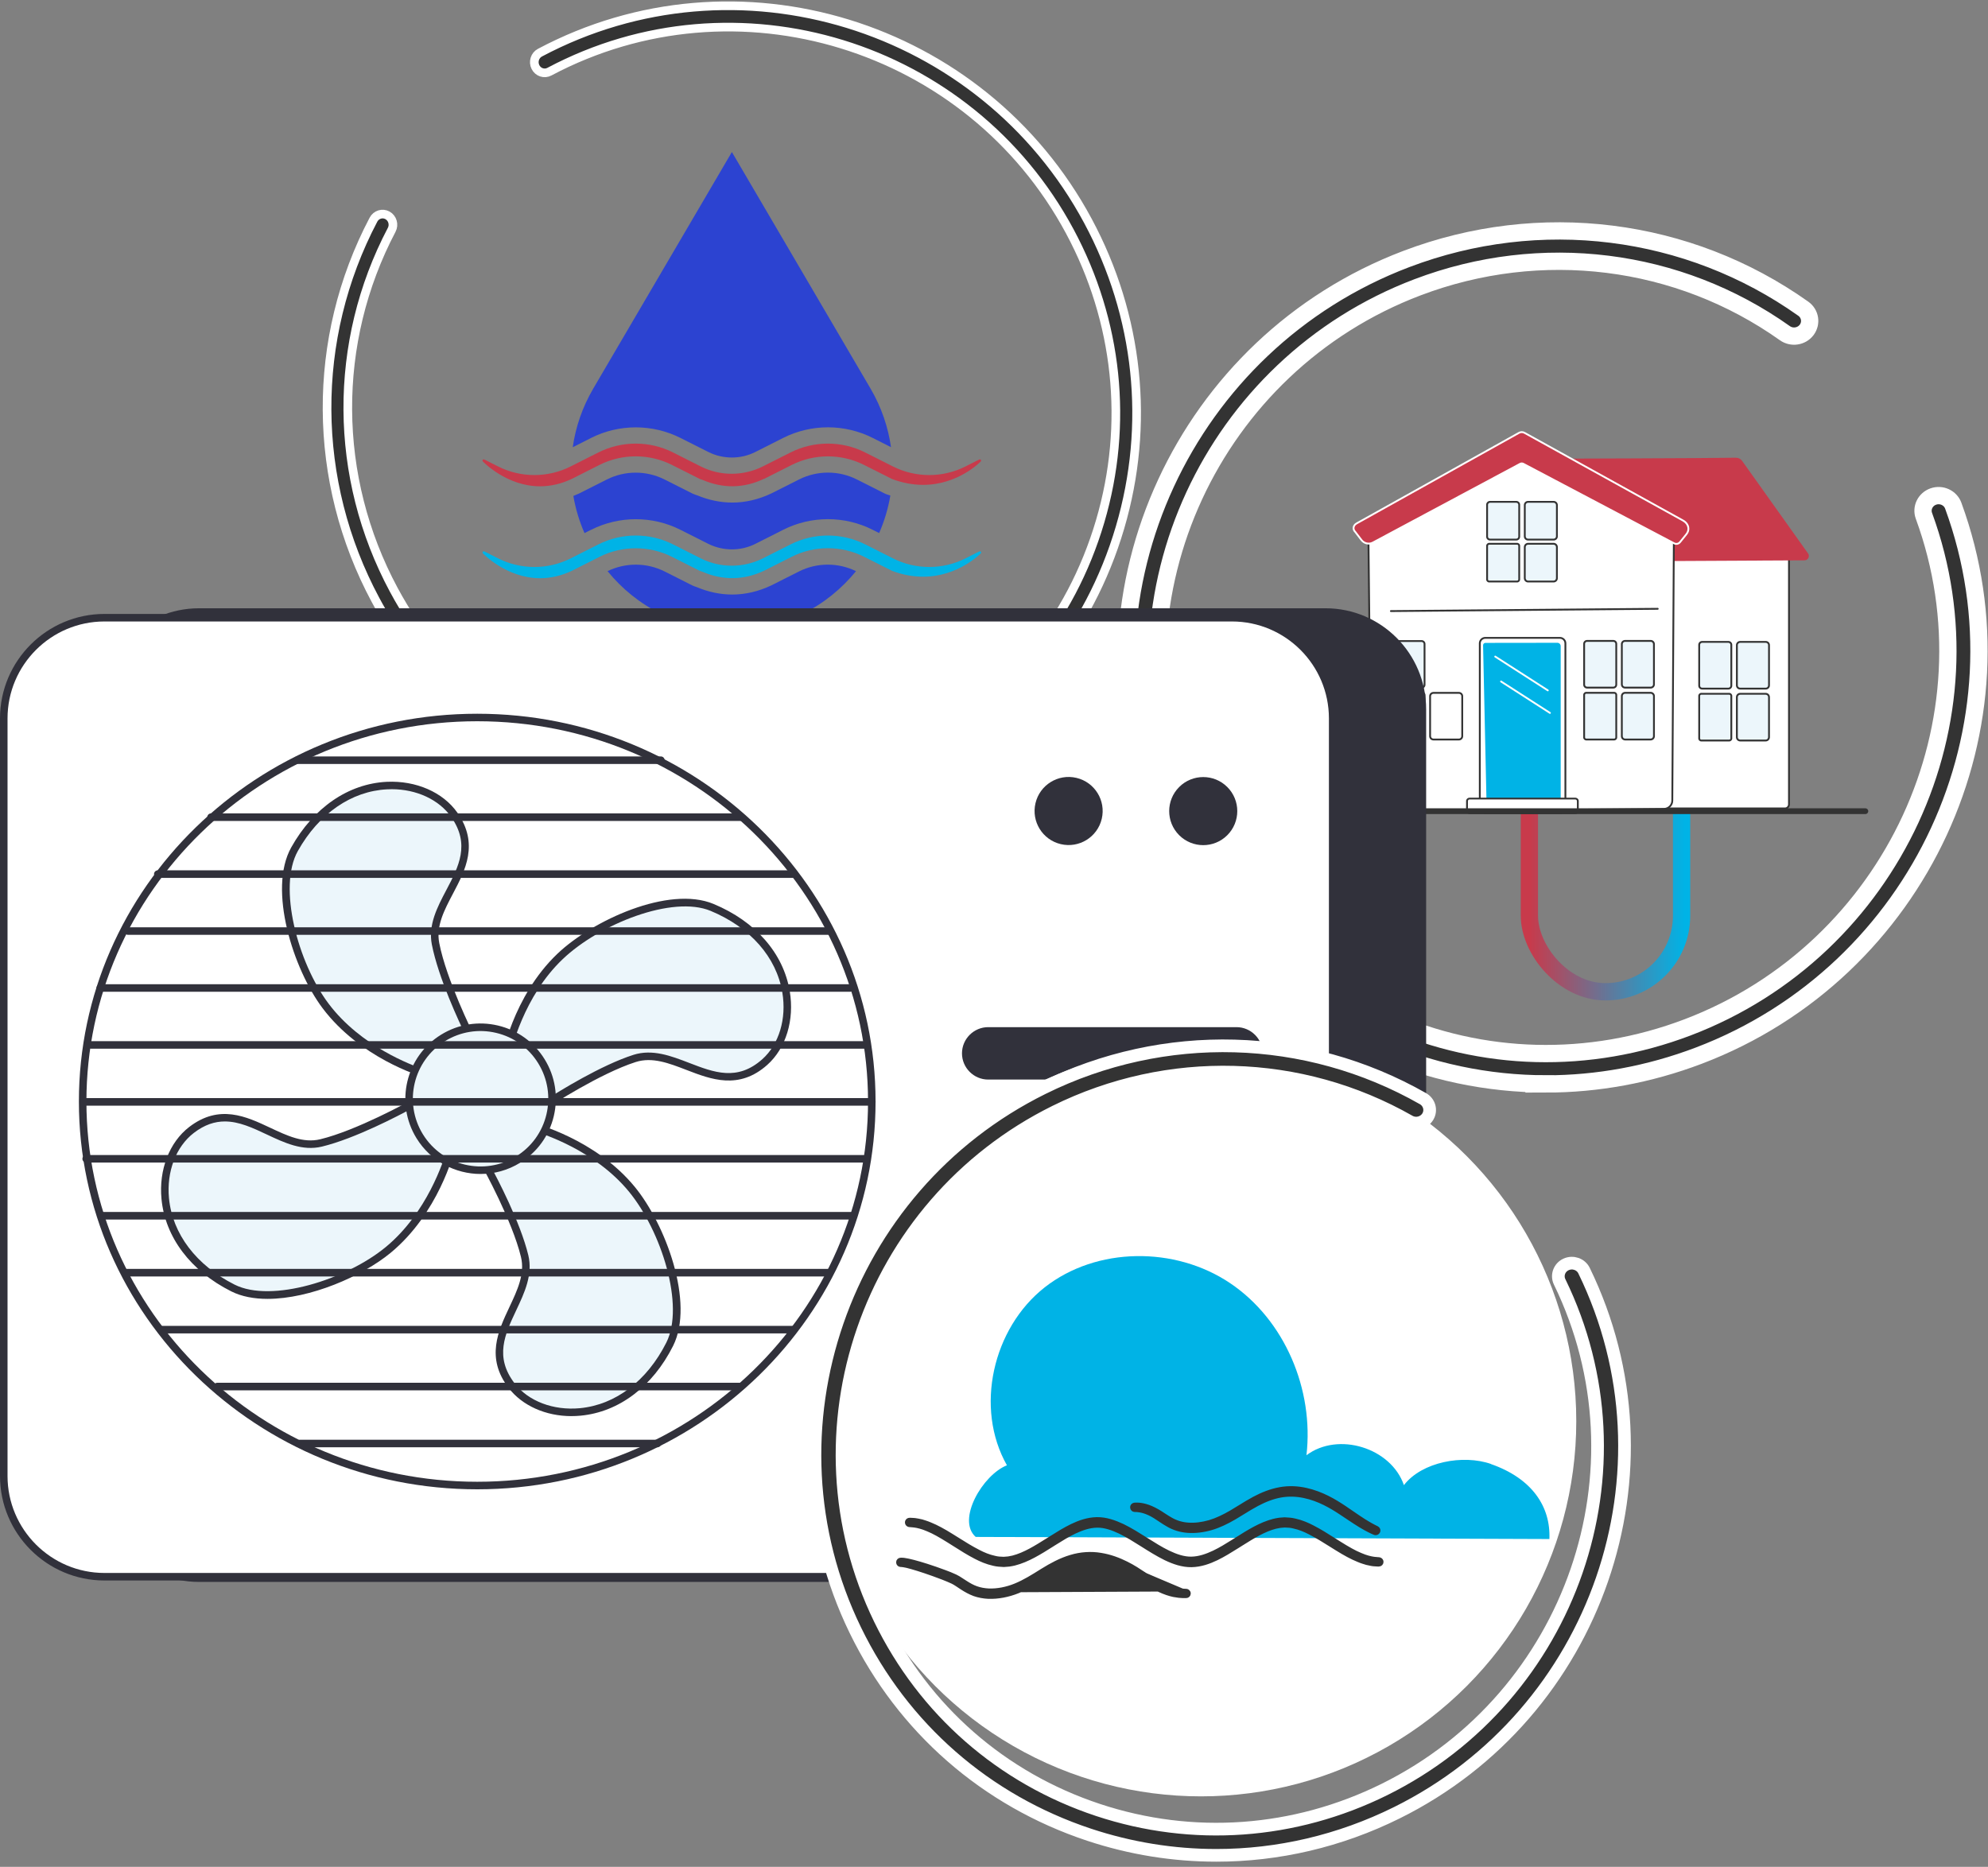 <svg width="345" height="324" viewBox="0 0 345 324" fill="none" xmlns="http://www.w3.org/2000/svg">
<rect x="0" y="0" width="345" height="324" fill="#808080" stroke="none"/>
<path d="M127.632 141.496C102.435 141.496 77.94 127.92 65.179 104.146C54.08 83.472 53.942 58.79 64.812 38.124C65.285 37.226 66.377 36.89 67.249 37.377C68.121 37.864 68.447 38.99 67.974 39.889C57.69 59.437 57.829 82.791 68.325 102.348C85.755 134.817 126.263 147.25 158.63 130.062C174.406 121.678 185.879 107.624 190.923 90.478C195.894 73.609 194.02 55.733 185.651 40.149C168.221 7.68 127.705 -4.753 95.346 12.435C94.466 12.914 93.374 12.544 92.926 11.637C92.469 10.73 92.82 9.604 93.7 9.142C127.77 -8.962 170.437 4.143 188.805 38.351C197.646 54.817 199.626 73.71 194.37 91.553C189.033 109.665 176.932 124.509 160.276 133.355C149.878 138.875 138.689 141.496 127.632 141.496Z" fill="#333333" stroke="white" stroke-width="1.5"/>
<path d="M102.575 76.007C107.435 73.557 113.233 73.557 118.093 76.007L122.904 78.433C125.491 79.727 128.532 79.727 131.071 78.449L135.922 75.999C140.782 73.549 146.58 73.549 151.44 75.999L154.626 77.608C154.132 74.155 152.984 70.695 151.043 67.387L127.012 26.383L102.98 67.395C101.039 70.703 99.883 74.163 99.398 77.616L102.584 76.007H102.575Z" fill="#2C43D1"/>
<path d="M102.575 91.953C107.434 89.495 113.232 89.495 118.092 91.953L122.903 94.379C125.483 95.664 128.523 95.672 131.07 94.395L135.922 91.945C140.782 89.487 146.579 89.487 151.439 91.945L152.571 92.511C153.477 90.433 154.132 88.249 154.512 86.001C154.277 85.921 154.051 85.864 153.816 85.775L153.509 85.638L148.698 83.212C145.56 81.627 141.808 81.627 138.671 83.212L133.86 85.638C131.62 86.697 129.364 87.222 127.084 87.222C125.014 87.222 122.944 86.786 120.922 85.937H120.89C120.744 85.88 120.599 85.832 120.453 85.775L120.146 85.646L115.335 83.22C112.197 81.635 108.445 81.635 105.308 83.22L100.497 85.646C100.165 85.799 99.834 85.945 99.502 86.074C99.882 88.298 100.537 90.465 101.435 92.519L102.559 91.953H102.575Z" fill="#2C43D1"/>
<path d="M138.663 99.174L133.852 101.6C131.612 102.659 129.348 103.184 127.076 103.184C125.006 103.184 122.936 102.748 120.922 101.899C120.736 101.834 120.599 101.786 120.461 101.737L120.154 101.608L115.343 99.182C112.246 97.621 108.559 97.605 105.437 99.125C110.41 105.246 117.987 109.346 126.995 109.346C136.003 109.346 143.58 105.246 148.552 99.125C145.439 97.605 141.752 97.613 138.647 99.182L138.663 99.174Z" fill="#2C43D1"/>
<path d="M132.598 83.115L137.385 80.697C141.323 78.708 146.029 78.708 149.967 80.697L154.835 83.147C156.606 83.802 158.425 84.15 160.196 84.15C166.301 84.15 170.166 80.123 170.207 80.082C170.28 80.002 170.28 79.872 170.199 79.783C170.134 79.719 170.005 79.71 169.9 79.767L167.547 80.956C163.609 82.945 158.903 82.945 154.965 80.956L150.153 78.53C146.094 76.476 141.243 76.476 137.183 78.53L132.372 80.956C128.984 82.646 124.998 82.646 121.666 80.98L116.806 78.53C112.747 76.476 107.896 76.476 103.836 78.53L99.025 80.956C95.087 82.945 90.381 82.945 86.443 80.956L84.09 79.767C83.985 79.71 83.847 79.719 83.791 79.783C83.71 79.864 83.71 79.993 83.791 80.082C83.831 80.123 87.899 84.4 93.729 84.4C95.58 84.4 97.44 83.964 99.243 83.107L104.03 80.689C106.003 79.694 108.162 79.201 110.321 79.201C112.48 79.201 114.639 79.694 116.612 80.689L121.48 83.139C121.561 83.163 121.674 83.204 121.787 83.244L121.893 83.276C125.531 84.837 129.105 84.748 132.582 83.099L132.598 83.115Z" fill="#C83A4B"/>
<path d="M170.215 111.982C170.287 111.901 170.287 111.772 170.207 111.691C170.142 111.627 170.012 111.627 169.907 111.675L167.554 112.864C163.616 114.853 158.91 114.853 154.972 112.864L150.161 110.438C146.102 108.384 141.25 108.384 137.191 110.438L132.38 112.864C128.992 114.554 125.005 114.554 121.674 112.888L116.814 110.438C112.755 108.384 107.903 108.384 103.844 110.438L99.033 112.864C95.095 114.853 90.389 114.853 86.451 112.864L84.098 111.675C83.993 111.618 83.855 111.627 83.799 111.691C83.718 111.772 83.718 111.901 83.799 111.99C83.839 112.031 87.906 116.308 93.736 116.308C95.588 116.308 97.448 115.872 99.251 115.015L104.038 112.597C106.011 111.602 108.17 111.109 110.329 111.109C112.488 111.109 114.647 111.602 116.62 112.597L121.48 115.047C121.577 115.079 121.698 115.12 121.827 115.168L121.965 115.217C125.482 116.729 129.121 116.664 132.598 115.015L137.385 112.597C141.323 110.608 146.029 110.608 149.967 112.597L154.778 115.023C156.606 115.702 158.425 116.05 160.204 116.05C166.309 116.05 170.174 112.023 170.215 111.982Z" fill="#73D3FF"/>
<path d="M170.215 96.028C170.287 95.947 170.287 95.818 170.207 95.737C170.142 95.672 170.012 95.672 169.907 95.721L167.554 96.91C163.616 98.899 158.91 98.899 154.972 96.91L150.161 94.484C146.102 92.43 141.25 92.43 137.191 94.484L132.38 96.91C128.992 98.6 125.005 98.6 121.674 96.934L116.814 94.484C112.755 92.43 107.903 92.43 103.844 94.484L99.033 96.91C95.095 98.899 90.389 98.899 86.451 96.91L84.098 95.721C83.993 95.664 83.855 95.672 83.799 95.737C83.718 95.818 83.718 95.947 83.799 96.036C83.839 96.077 87.906 100.354 93.736 100.354C95.588 100.354 97.44 99.918 99.251 99.061L104.038 96.643C106.011 95.648 108.17 95.155 110.329 95.155C112.488 95.155 114.647 95.648 116.62 96.643L121.431 99.069C121.577 99.125 121.706 99.166 121.827 99.206L121.965 99.254C125.482 100.767 129.121 100.702 132.598 99.052L137.385 96.635C141.323 94.645 146.029 94.645 149.967 96.635L154.851 99.093C156.606 99.748 158.425 100.087 160.204 100.087C166.309 100.087 170.174 96.061 170.215 96.02V96.028Z" fill="#00B3E6"/>
<path d="M268.3 188.109C258.136 188.109 248.021 185.99 238.518 181.765C220.404 173.718 206.669 159.029 199.856 140.412C185.913 102.321 205.727 59.505 244.034 44.959C267.187 36.162 292.958 39.388 312.943 53.577C314.154 54.434 314.411 56.077 313.53 57.255C312.649 58.422 310.962 58.683 309.751 57.826C291.27 44.697 267.432 41.721 245.991 49.863C210.387 63.385 191.967 103.214 204.944 138.651C211.268 155.922 223.988 169.54 240.756 176.991C257.256 184.324 275.761 184.788 292.835 178.313C328.44 164.79 346.859 124.962 333.882 89.525C333.381 88.156 334.115 86.656 335.521 86.168C336.928 85.68 338.469 86.395 338.97 87.763C352.914 125.854 333.099 168.671 294.792 183.217C286.17 186.49 277.204 188.121 268.288 188.121L268.3 188.109Z" fill="#333333" stroke="white" stroke-width="3"/>
<rect x="265.412" y="105.519" width="26.412" height="66.609" rx="13.206" stroke="url(#paint0_linear_894_26048)" stroke-width="3"/>
<path d="M241.73 140.3H309.8C310.166 140.3 310.463 139.989 310.463 139.605V93.655C310.463 92.058 309.222 90.768 307.7 90.782L240.161 91.411L240.166 138.525C240.166 139.505 240.866 140.3 241.73 140.3Z" fill="white"/>
<path d="M309.8 140.459H241.73C240.78 140.459 240.007 139.592 240.007 138.525L240.002 91.411C240.002 91.324 240.073 91.253 240.16 91.252L307.698 90.623C307.707 90.623 307.715 90.623 307.724 90.623C308.469 90.623 309.175 90.917 309.715 91.452C310.3 92.031 310.622 92.813 310.622 93.655V139.604C310.622 140.075 310.253 140.459 309.8 140.459L309.8 140.459ZM240.32 91.569L240.325 138.525C240.325 139.416 240.956 140.141 241.73 140.141H309.8C310.078 140.141 310.303 139.901 310.303 139.605V93.656C310.303 92.899 310.015 92.197 309.491 91.678C309.011 91.203 308.384 90.941 307.724 90.941C307.717 90.941 307.709 90.941 307.701 90.941L240.32 91.568V91.569Z" fill="#333333"/>
<path d="M274.009 97.449L313.164 97.248C313.711 97.245 314.072 96.659 313.841 96.148L302.334 79.993C302.08 79.637 301.675 79.43 301.247 79.439C296.637 79.532 267.827 79.608 267.827 79.608L274.008 97.45L274.009 97.449Z" fill="#C83A4B"/>
<path d="M299.949 111.404H295.388C295.108 111.404 294.881 111.631 294.881 111.911V119.004C294.881 119.284 295.108 119.511 295.388 119.511H299.949C300.229 119.511 300.456 119.284 300.456 119.004V111.911C300.456 111.631 300.229 111.404 299.949 111.404Z" fill="#ECF6FB"/>
<path d="M299.948 119.67H295.387C295.02 119.67 294.721 119.371 294.721 119.003V111.91C294.721 111.543 295.02 111.244 295.387 111.244H299.948C300.316 111.244 300.615 111.543 300.615 111.91V119.003C300.615 119.371 300.316 119.67 299.948 119.67ZM295.387 111.563C295.195 111.563 295.039 111.719 295.039 111.91V119.003C295.039 119.195 295.195 119.351 295.387 119.351H299.948C300.14 119.351 300.296 119.195 300.296 119.003V111.91C300.296 111.719 300.14 111.563 299.948 111.563H295.387Z" fill="#333333"/>
<path d="M301.979 111.404H306.438C306.746 111.404 306.996 111.654 306.996 111.962V118.953C306.996 119.261 306.746 119.511 306.438 119.511H301.979C301.671 119.511 301.421 119.261 301.421 118.953V111.962C301.421 111.654 301.671 111.404 301.979 111.404Z" fill="#ECF6FB"/>
<path d="M306.438 119.67H301.979C301.584 119.67 301.262 119.348 301.262 118.953V111.962C301.262 111.566 301.584 111.245 301.979 111.245H306.438C306.833 111.245 307.155 111.566 307.155 111.962V118.953C307.155 119.348 306.833 119.67 306.438 119.67ZM301.979 111.563C301.759 111.563 301.58 111.742 301.58 111.962V118.953C301.58 119.173 301.759 119.352 301.979 119.352H306.438C306.658 119.352 306.837 119.173 306.837 118.953V111.962C306.837 111.742 306.658 111.563 306.438 111.563H301.979Z" fill="#333333"/>
<path d="M300.092 120.411H295.243C295.043 120.411 294.88 120.573 294.88 120.773V128.156C294.88 128.356 295.043 128.518 295.243 128.518H300.092C300.293 128.518 300.455 128.356 300.455 128.156V120.773C300.455 120.573 300.293 120.411 300.092 120.411Z" fill="#ECF6FB"/>
<path d="M300.093 128.677H295.242C294.955 128.677 294.721 128.443 294.721 128.156V120.773C294.721 120.486 294.955 120.252 295.242 120.252H300.093C300.38 120.252 300.614 120.486 300.614 120.773V128.156C300.614 128.443 300.38 128.677 300.093 128.677ZM295.242 120.57C295.131 120.57 295.04 120.662 295.04 120.773V128.156C295.04 128.268 295.131 128.359 295.242 128.359H300.093C300.205 128.359 300.296 128.268 300.296 128.156V120.773C300.296 120.662 300.205 120.57 300.093 120.57H295.242Z" fill="#333333"/>
<path d="M306.422 120.411H301.992C301.676 120.411 301.42 120.667 301.42 120.983V127.946C301.42 128.262 301.676 128.518 301.992 128.518H306.422C306.738 128.518 306.995 128.262 306.995 127.946V120.983C306.995 120.667 306.738 120.411 306.422 120.411Z" fill="#ECF6FB"/>
<path d="M306.423 128.677H301.993C301.59 128.677 301.261 128.349 301.261 127.946V120.983C301.261 120.58 301.589 120.252 301.993 120.252H306.423C306.826 120.252 307.154 120.58 307.154 120.983V127.946C307.154 128.349 306.826 128.677 306.423 128.677ZM301.993 120.57C301.765 120.57 301.579 120.756 301.579 120.984V127.946C301.579 128.175 301.765 128.36 301.993 128.36H306.423C306.651 128.36 306.836 128.175 306.836 127.946V120.984C306.836 120.756 306.651 120.57 306.423 120.57H301.993Z" fill="#333333"/>
<path d="M290.213 138.937L290.493 92.032L263.374 79.332L237.467 92.219L237.981 139.672C237.997 140.313 238.526 140.824 239.168 140.818L288.775 140.386C289.571 140.378 290.213 139.732 290.213 138.936V138.937Z" fill="white"/>
<path d="M239.158 140.977C238.438 140.977 237.84 140.396 237.822 139.675L237.307 92.22C237.307 92.159 237.341 92.103 237.396 92.076L263.303 79.189C263.347 79.168 263.398 79.167 263.441 79.188L290.56 91.888C290.616 91.914 290.652 91.971 290.652 92.033L290.372 138.937C290.372 139.816 289.656 140.537 288.776 140.544L239.169 140.977H239.157L239.158 140.977ZM237.627 92.317L238.14 139.67C238.154 140.219 238.609 140.662 239.167 140.659L288.774 140.227C289.48 140.221 290.055 139.642 290.055 138.937L290.334 92.133L263.377 79.508L237.627 92.317H237.627Z" fill="#333333"/>
<path d="M246.71 111.256H242.15C241.87 111.256 241.643 111.483 241.643 111.763V118.843C241.643 119.123 241.87 119.35 242.15 119.35H246.71C246.99 119.35 247.217 119.123 247.217 118.843V111.763C247.217 111.483 246.99 111.256 246.71 111.256Z" fill="#ECF6FB"/>
<path d="M246.711 119.51H242.15C241.782 119.51 241.484 119.211 241.484 118.844V111.763C241.484 111.396 241.782 111.097 242.15 111.097H246.711C247.078 111.097 247.376 111.396 247.376 111.763V118.844C247.376 119.211 247.078 119.51 246.711 119.51ZM242.15 111.415C241.958 111.415 241.802 111.571 241.802 111.763V118.844C241.802 119.036 241.958 119.192 242.15 119.192H246.711C246.902 119.192 247.058 119.036 247.058 118.844V111.763C247.058 111.571 246.902 111.415 246.711 111.415H242.15Z" fill="#333333"/>
<path d="M248.74 111.256H253.199C253.507 111.256 253.757 111.506 253.757 111.814V118.793C253.757 119.101 253.507 119.351 253.199 119.351H248.74C248.432 119.351 248.182 119.101 248.182 118.793V111.814C248.182 111.506 248.432 111.256 248.74 111.256Z" fill="white"/>
<path d="M242.005 120.25H246.856C247.056 120.25 247.218 120.412 247.218 120.613V127.983C247.218 128.183 247.056 128.345 246.856 128.345H242.005C241.805 128.345 241.643 128.183 241.643 127.983V120.613C241.643 120.412 241.805 120.25 242.005 120.25Z" fill="white"/>
<path d="M246.856 128.504H242.005C241.718 128.504 241.484 128.27 241.484 127.983V120.612C241.484 120.325 241.718 120.092 242.005 120.092H246.856C247.143 120.092 247.376 120.325 247.376 120.612V127.983C247.376 128.27 247.143 128.504 246.856 128.504ZM242.005 120.409C241.893 120.409 241.802 120.5 241.802 120.612V127.982C241.802 128.094 241.893 128.185 242.005 128.185H246.856C246.967 128.185 247.058 128.094 247.058 127.982V120.612C247.058 120.5 246.967 120.409 246.856 120.409H242.005Z" fill="#333333"/>
<path d="M253.186 120.25H248.756C248.44 120.25 248.184 120.506 248.184 120.822V127.772C248.184 128.088 248.44 128.344 248.756 128.344H253.186C253.502 128.344 253.758 128.088 253.758 127.772V120.822C253.758 120.506 253.502 120.25 253.186 120.25Z" fill="white"/>
<path d="M253.186 128.504H248.756C248.353 128.504 248.024 128.176 248.024 127.772V120.822C248.024 120.419 248.352 120.091 248.756 120.091H253.186C253.589 120.091 253.917 120.419 253.917 120.822V127.772C253.917 128.175 253.589 128.504 253.186 128.504ZM248.756 120.409C248.527 120.409 248.342 120.594 248.342 120.822V127.772C248.342 128 248.527 128.186 248.756 128.186H253.186C253.414 128.186 253.599 128 253.599 127.772V120.822C253.599 120.595 253.414 120.409 253.186 120.409H248.756Z" fill="#333333"/>
<path d="M263.14 87.097H258.579C258.299 87.097 258.073 87.324 258.073 87.604V93.141C258.073 93.421 258.299 93.648 258.579 93.648H263.14C263.42 93.648 263.647 93.421 263.647 93.141V87.604C263.647 87.324 263.42 87.097 263.14 87.097Z" fill="#ECF6FB"/>
<path d="M263.14 93.806H258.579C258.212 93.806 257.913 93.508 257.913 93.141V87.604C257.913 87.237 258.212 86.938 258.579 86.938H263.14C263.507 86.938 263.806 87.237 263.806 87.604V93.141C263.806 93.508 263.507 93.806 263.14 93.806ZM258.579 87.256C258.387 87.256 258.231 87.412 258.231 87.603V93.14C258.231 93.332 258.387 93.488 258.579 93.488H263.14C263.332 93.488 263.488 93.332 263.488 93.14V87.603C263.488 87.412 263.332 87.256 263.14 87.256H258.579Z" fill="#333333"/>
<path d="M265.171 87.097H269.63C269.938 87.097 270.188 87.347 270.188 87.655V93.089C270.188 93.397 269.938 93.647 269.63 93.647H265.171C264.863 93.647 264.613 93.397 264.613 93.089V87.655C264.613 87.347 264.863 87.097 265.171 87.097Z" fill="#ECF6FB"/>
<path d="M269.629 93.806H265.17C264.775 93.806 264.454 93.485 264.454 93.09V87.656C264.454 87.26 264.775 86.939 265.17 86.939H269.629C270.025 86.939 270.346 87.26 270.346 87.656V93.09C270.346 93.485 270.025 93.806 269.629 93.806ZM265.17 87.256C264.951 87.256 264.772 87.435 264.772 87.655V93.089C264.772 93.309 264.951 93.488 265.17 93.488H269.629C269.849 93.488 270.028 93.309 270.028 93.089V87.655C270.028 87.435 269.849 87.256 269.629 87.256H265.17Z" fill="#333333"/>
<path d="M263.285 94.375H258.435C258.235 94.375 258.073 94.537 258.073 94.737V100.563C258.073 100.763 258.235 100.925 258.435 100.925H263.285C263.485 100.925 263.647 100.763 263.647 100.563V94.737C263.647 94.537 263.485 94.375 263.285 94.375Z" fill="#ECF6FB"/>
<path d="M263.285 101.084H258.435C258.147 101.084 257.914 100.85 257.914 100.563V94.737C257.914 94.45 258.147 94.216 258.435 94.216H263.285C263.572 94.216 263.806 94.45 263.806 94.737V100.563C263.806 100.85 263.572 101.084 263.285 101.084ZM258.435 94.534C258.323 94.534 258.232 94.625 258.232 94.737V100.562C258.232 100.674 258.323 100.765 258.435 100.765H263.285C263.397 100.765 263.488 100.674 263.488 100.562V94.737C263.488 94.625 263.397 94.534 263.285 94.534H258.435Z" fill="#333333"/>
<path d="M269.615 94.375H265.185C264.869 94.375 264.613 94.631 264.613 94.947V100.353C264.613 100.669 264.869 100.925 265.185 100.925H269.615C269.931 100.925 270.187 100.669 270.187 100.353V94.947C270.187 94.631 269.931 94.375 269.615 94.375Z" fill="#ECF6FB"/>
<path d="M269.614 101.084H265.184C264.781 101.084 264.453 100.756 264.453 100.352V94.947C264.453 94.544 264.78 94.216 265.184 94.216H269.614C270.017 94.216 270.346 94.543 270.346 94.947V100.352C270.346 100.755 270.018 101.084 269.614 101.084ZM265.184 94.534C264.957 94.534 264.771 94.719 264.771 94.947V100.352C264.771 100.581 264.956 100.766 265.184 100.766H269.614C269.842 100.766 270.028 100.581 270.028 100.352V94.947C270.028 94.719 269.842 94.534 269.614 94.534H265.184Z" fill="#333333"/>
<path d="M279.981 111.23H275.42C275.14 111.23 274.913 111.457 274.913 111.737V118.83C274.913 119.11 275.14 119.337 275.42 119.337H279.981C280.261 119.337 280.488 119.11 280.488 118.83V111.737C280.488 111.457 280.261 111.23 279.981 111.23Z" fill="#ECF6FB"/>
<path d="M279.981 119.496H275.42C275.053 119.496 274.754 119.197 274.754 118.83V111.737C274.754 111.37 275.053 111.071 275.42 111.071H279.981C280.348 111.071 280.647 111.37 280.647 111.737V118.83C280.647 119.197 280.348 119.496 279.981 119.496ZM275.42 111.389C275.228 111.389 275.072 111.545 275.072 111.736V118.829C275.072 119.021 275.228 119.177 275.42 119.177H279.981C280.173 119.177 280.329 119.021 280.329 118.829V111.736C280.329 111.545 280.173 111.389 279.981 111.389H275.42Z" fill="#333333"/>
<path d="M282.012 111.23H286.47C286.779 111.23 287.029 111.48 287.029 111.788V118.779C287.029 119.087 286.779 119.337 286.47 119.337H282.012C281.703 119.337 281.453 119.087 281.453 118.779V111.788C281.453 111.48 281.703 111.23 282.012 111.23Z" fill="#ECF6FB"/>
<path d="M286.47 119.496H282.011C281.616 119.496 281.295 119.174 281.295 118.779V111.788C281.295 111.392 281.616 111.071 282.011 111.071H286.47C286.865 111.071 287.187 111.392 287.187 111.788V118.779C287.187 119.174 286.865 119.496 286.47 119.496ZM282.011 111.389C281.792 111.389 281.613 111.568 281.613 111.788V118.779C281.613 118.999 281.792 119.178 282.011 119.178H286.47C286.69 119.178 286.869 118.999 286.869 118.779V111.788C286.869 111.568 286.69 111.389 286.47 111.389H282.011Z" fill="#333333"/>
<path d="M275.276 120.238H280.126C280.327 120.238 280.489 120.4 280.489 120.6V127.982C280.489 128.182 280.327 128.344 280.126 128.344H275.276C275.076 128.344 274.914 128.182 274.914 127.982V120.6C274.914 120.4 275.076 120.238 275.276 120.238Z" fill="#ECF6FB"/>
<path d="M280.126 128.503H275.275C274.988 128.503 274.755 128.269 274.755 127.982V120.6C274.755 120.313 274.988 120.079 275.275 120.079H280.126C280.413 120.079 280.647 120.313 280.647 120.6V127.982C280.647 128.269 280.413 128.503 280.126 128.503ZM275.275 120.396C275.164 120.396 275.073 120.488 275.073 120.599V127.982C275.073 128.093 275.164 128.184 275.275 128.184H280.126C280.238 128.184 280.329 128.093 280.329 127.982V120.599C280.329 120.488 280.238 120.396 280.126 120.396H275.275Z" fill="#333333"/>
<path d="M286.456 120.238H282.026C281.71 120.238 281.453 120.494 281.453 120.81V127.772C281.453 128.088 281.71 128.345 282.026 128.345H286.456C286.772 128.345 287.028 128.088 287.028 127.772V120.81C287.028 120.494 286.772 120.238 286.456 120.238Z" fill="#ECF6FB"/>
<path d="M286.456 128.503H282.026C281.623 128.503 281.295 128.175 281.295 127.772V120.809C281.295 120.406 281.622 120.078 282.026 120.078H286.456C286.859 120.078 287.188 120.406 287.188 120.809V127.772C287.188 128.175 286.86 128.503 286.456 128.503ZM282.026 120.396C281.798 120.396 281.613 120.582 281.613 120.81V127.772C281.613 128 281.798 128.186 282.026 128.186H286.456C286.684 128.186 286.87 128 286.87 127.772V120.81C286.87 120.582 286.684 120.396 286.456 120.396H282.026Z" fill="#333333"/>
<path d="M263.607 75.121L235.429 90.841C234.831 91.174 234.718 91.852 235.185 92.301L236.262 93.712C236.741 94.339 237.575 94.527 238.258 94.162L263.814 80.494C263.984 80.402 264.187 80.402 264.359 80.492L290.544 94.303C290.889 94.485 291.309 94.395 291.557 94.086L292.666 92.705C293.296 91.921 293.037 90.872 292.082 90.343L264.564 75.119C264.265 74.953 263.906 74.954 263.607 75.12V75.121Z" fill="#C83A4B"/>
<path d="M290.92 94.558C290.768 94.558 290.613 94.52 290.469 94.445L264.284 80.633C264.16 80.568 264.012 80.569 263.889 80.635L238.333 94.303C237.584 94.704 236.659 94.496 236.135 93.809L235.066 92.408C234.822 92.168 234.705 91.851 234.746 91.537C234.79 91.197 235.01 90.893 235.352 90.702L263.53 74.982C263.877 74.788 264.292 74.787 264.64 74.98L292.158 90.204C292.68 90.493 293.037 90.952 293.138 91.464C293.231 91.933 293.106 92.409 292.788 92.805L291.68 94.185C291.485 94.428 291.206 94.558 290.919 94.558H290.92ZM264.087 80.267C264.206 80.267 264.324 80.295 264.432 80.353L290.617 94.164C290.896 94.311 291.23 94.238 291.432 93.987L292.541 92.607C292.798 92.286 292.9 91.902 292.826 91.527C292.742 91.1 292.45 90.73 292.004 90.483L264.486 75.258C264.235 75.119 263.935 75.119 263.684 75.259L235.505 90.979C235.253 91.12 235.091 91.338 235.06 91.577C235.032 91.797 235.115 92.014 235.294 92.187C235.3 92.192 235.305 92.198 235.31 92.205L236.387 93.616C236.816 94.178 237.571 94.349 238.182 94.022L263.738 80.354C263.846 80.296 263.966 80.266 264.086 80.266L264.087 80.267Z" fill="white"/>
<path d="M257.763 141.117H270.707C271.234 141.117 271.661 140.693 271.661 140.17V111.651C271.661 111.127 271.234 110.703 270.707 110.703H257.763C257.236 110.703 256.809 111.127 256.809 111.651V140.17C256.809 140.693 257.236 141.117 257.763 141.117Z" fill="white"/>
<path d="M270.707 141.275H257.763C257.149 141.275 256.649 140.779 256.649 140.169V111.65C256.649 111.041 257.148 110.544 257.763 110.544H270.707C271.32 110.544 271.82 111.04 271.82 111.65V140.169C271.82 140.779 271.321 141.275 270.707 141.275ZM257.763 110.861C257.325 110.861 256.967 111.215 256.967 111.651V140.17C256.967 140.605 257.324 140.96 257.763 140.96H270.707C271.145 140.96 271.502 140.606 271.502 140.17V111.651C271.502 111.216 271.146 110.861 270.707 110.861H257.763Z" fill="#333333"/>
<path d="M257.993 140.202L270.268 140.248C270.587 140.248 270.845 139.989 270.845 139.671V112.136C270.845 111.818 270.587 111.559 270.268 111.559L257.782 111.575C257.554 111.575 257.371 111.762 257.376 111.99L257.993 140.204V140.202Z" fill="#00B3E6"/>
<path d="M255.038 141.125H273.37C273.618 141.125 273.82 140.934 273.82 140.698V139.021C273.82 138.785 273.618 138.595 273.37 138.595H255.038C254.79 138.595 254.588 138.785 254.588 139.021V140.698C254.588 140.934 254.79 141.125 255.038 141.125Z" fill="white"/>
<path d="M273.369 141.275H255.038C254.701 141.275 254.428 141.016 254.428 140.698V139.021C254.428 138.703 254.701 138.444 255.038 138.444H273.369C273.704 138.444 273.978 138.702 273.978 139.021V140.698C273.978 141.016 273.705 141.275 273.369 141.275ZM255.038 138.746C254.877 138.746 254.746 138.869 254.746 139.022V140.698C254.746 140.851 254.877 140.974 255.038 140.974H273.369C273.529 140.974 273.66 140.851 273.66 140.698V139.022C273.66 138.869 273.529 138.746 273.369 138.746H255.038Z" fill="#333333"/>
<path d="M268.608 119.976C268.578 119.976 268.549 119.967 268.522 119.95L259.398 114.085C259.325 114.038 259.303 113.939 259.35 113.866C259.398 113.792 259.497 113.77 259.57 113.818L268.694 119.683C268.768 119.73 268.79 119.829 268.742 119.903C268.712 119.95 268.661 119.976 268.608 119.976Z" fill="white"/>
<path d="M268.98 123.89C268.95 123.89 268.921 123.882 268.894 123.864L260.407 118.409C260.333 118.362 260.311 118.263 260.359 118.189C260.407 118.115 260.505 118.093 260.579 118.141L269.066 123.597C269.14 123.644 269.161 123.743 269.114 123.817C269.083 123.864 269.032 123.89 268.98 123.89Z" fill="white"/>
<path d="M241.379 106.214C241.291 106.214 241.221 106.144 241.219 106.056C241.218 105.968 241.289 105.897 241.377 105.896L287.681 105.5H287.683C287.77 105.5 287.841 105.57 287.842 105.658C287.843 105.746 287.772 105.817 287.684 105.819L241.38 106.215H241.379V106.214Z" fill="#333333"/>
<path d="M217.832 140.785H323.717" stroke="#333333" stroke-linecap="round"/>
<path d="M34.535 274.548H230.028C239.675 274.548 247.495 266.696 247.495 257.01L247.495 123.106C247.495 113.42 239.675 105.568 230.028 105.568L34.535 105.568C24.888 105.568 17.068 113.42 17.068 123.106L17.068 257.01C17.068 266.696 24.888 274.548 34.535 274.548Z" fill="#31313B"/>
<path d="M18.137 273.648H213.796C223.451 273.648 231.278 265.821 231.278 256.167L231.278 124.688C231.278 115.033 223.451 107.206 213.796 107.206L18.137 107.206C8.482 107.206 0.655 115.033 0.655 124.688L0.655 256.167C0.655 265.821 8.482 273.648 18.137 273.648Z" fill="white"/>
<path d="M213.795 274.3H18.134C8.135 274.3 0 266.165 0 256.166V124.685C0 114.686 8.135 106.551 18.134 106.551H213.795C223.794 106.551 231.929 114.686 231.929 124.685V256.166C231.929 266.165 223.794 274.3 213.795 274.3ZM18.134 107.858C8.856 107.858 1.307 115.407 1.307 124.685V256.166C1.307 265.444 8.856 272.993 18.134 272.993H213.795C223.073 272.993 230.622 265.444 230.622 256.166V124.685C230.622 115.407 223.073 107.858 213.795 107.858H18.134Z" fill="#31313B"/>
<path d="M71.438 191.649C71.438 191.649 62.233 196.784 55.728 198.359C48.178 200.185 41.67 189.624 33.235 196.106C26.292 201.443 26.003 216.279 40.424 223.534C47.402 227.045 60.724 222.406 67.359 216.937C75.601 210.143 78.252 199.418 78.252 199.418L71.441 191.649H71.438Z" fill="#ECF6FB"/>
<path d="M46.435 225.424C44.101 225.424 41.937 225.029 40.129 224.12C33.067 220.569 28.656 214.719 28.024 208.072C27.545 203.024 29.389 198.241 32.836 195.59C38.063 191.571 42.742 193.775 46.873 195.717C49.842 197.113 52.643 198.434 55.574 197.724C61.917 196.19 71.03 191.13 71.12 191.081C71.391 190.931 71.725 190.988 71.93 191.219L78.741 198.988C78.882 199.149 78.934 199.369 78.885 199.576C78.776 200.024 76.09 210.59 67.776 217.442C62.858 221.495 53.805 225.424 46.441 225.424H46.435ZM39.021 194.632C37.296 194.632 35.519 195.174 33.632 196.625C30.54 199.002 28.89 203.341 29.325 207.948C29.914 214.139 34.065 219.608 40.714 222.952C47.121 226.174 60.074 222.095 66.94 216.432C74.131 210.504 77.005 201.408 77.524 199.585L71.29 192.474C69.32 193.544 61.638 197.6 55.877 198.994C52.498 199.813 49.354 198.33 46.314 196.899C43.864 195.745 41.493 194.632 39.021 194.632Z" fill="#31313B"/>
<path d="M81.579 179.79C81.579 179.79 76.863 170.365 75.582 163.794C74.096 156.169 84.937 150.143 78.839 141.425C73.819 134.251 59.009 133.296 51.116 147.377C47.297 154.19 51.335 167.705 56.499 174.58C62.918 183.119 73.51 186.246 73.51 186.246L81.576 179.79H81.579Z" fill="#ECF6FB"/>
<path d="M73.513 186.898C73.453 186.898 73.389 186.889 73.329 186.872C72.887 186.742 62.45 183.583 55.98 174.972C50.937 168.262 46.431 154.398 50.548 147.056C54.413 140.162 60.454 136.016 67.124 135.685C72.192 135.448 76.886 137.488 79.378 141.05C83.157 146.451 80.748 151.029 78.622 155.067C77.093 157.969 75.651 160.71 76.228 163.67C77.477 170.077 82.121 179.406 82.168 179.498C82.306 179.775 82.231 180.107 81.992 180.3L73.926 186.756C73.808 186.852 73.663 186.901 73.516 186.901L73.513 186.898ZM67.96 136.971C67.703 136.971 67.447 136.977 67.187 136.991C60.976 137.3 55.328 141.203 51.687 147.697C48.179 153.951 51.676 167.074 57.024 174.187C62.623 181.639 71.581 184.916 73.381 185.516L80.763 179.605C79.782 177.589 76.075 169.733 74.941 163.915C74.278 160.505 75.896 157.43 77.463 154.456C79.606 150.388 81.628 146.546 78.305 141.797C76.193 138.78 72.279 136.968 67.96 136.968V136.971Z" fill="#31313B"/>
<path d="M94.931 191.519C94.931 191.519 103.744 185.735 110.119 183.699C117.518 181.333 124.768 191.401 132.715 184.328C139.258 178.506 138.479 163.687 123.576 157.485C116.365 154.485 103.409 160.07 97.184 166.001C89.45 173.368 87.578 184.255 87.578 184.255L94.931 191.516V191.519Z" fill="#ECF6FB"/>
<path d="M94.931 192.171C94.764 192.171 94.596 192.108 94.472 191.984L87.119 184.723C86.966 184.573 86.897 184.356 86.934 184.146C87.012 183.693 88.934 172.961 96.734 165.527C102.809 159.738 116.059 153.645 123.828 156.882C131.126 159.917 135.947 165.435 137.051 172.018C137.894 177.02 136.397 181.924 133.151 184.815C128.227 189.197 123.401 187.336 119.143 185.695C116.082 184.515 113.194 183.401 110.321 184.319C104.105 186.306 95.378 192.007 95.292 192.064C95.182 192.136 95.058 192.171 94.934 192.171H94.931ZM88.287 184.039L95.018 190.682C96.907 189.474 104.278 184.875 109.923 183.072C113.232 182.017 116.477 183.266 119.613 184.474C123.903 186.127 127.953 187.691 132.283 183.837C135.196 181.244 136.532 176.795 135.765 172.234C134.735 166.104 130.2 160.946 123.329 158.088C116.708 155.333 104.081 160.335 97.64 166.474C90.901 172.892 88.68 182.181 88.293 184.039H88.287Z" fill="#31313B"/>
<path d="M84.338 202.282C84.338 202.282 89.47 211.487 91.042 217.995C92.868 225.545 82.304 232.05 88.786 240.485C94.12 247.429 108.956 247.723 116.217 233.305C119.728 226.329 115.092 213.005 109.625 206.367C102.835 198.122 92.109 195.471 92.109 195.471L84.338 202.282Z" fill="#ECF6FB"/>
<path d="M99.177 245.773C94.723 245.773 90.641 243.973 88.27 240.886C84.254 235.659 86.458 230.98 88.403 226.849C89.799 223.883 91.12 221.079 90.41 218.151C88.876 211.808 83.822 202.695 83.77 202.602C83.62 202.334 83.677 201.997 83.911 201.792L91.683 194.981C91.844 194.84 92.063 194.788 92.271 194.837C92.718 194.946 103.285 197.635 110.133 205.952C115.47 212.428 120.588 226.079 116.803 233.596C113.249 240.658 107.399 245.066 100.752 245.695C100.224 245.744 99.699 245.77 99.18 245.77L99.177 245.773ZM85.166 202.429C86.236 204.4 90.289 212.082 91.683 217.843C92.499 221.221 91.019 224.365 89.585 227.406C87.626 231.565 85.777 235.492 89.308 240.087C91.685 243.182 96.027 244.827 100.628 244.397C106.819 243.811 112.288 239.66 115.635 233.011C118.86 226.606 114.781 213.654 109.124 206.782C103.198 199.591 94.103 196.712 92.28 196.192L85.166 202.426V202.429Z" fill="#31313B"/>
<path d="M87.73 202.304C94.152 199.921 97.427 192.782 95.043 186.359C92.66 179.936 85.521 176.662 79.098 179.045C72.675 181.429 69.401 188.568 71.784 194.991C74.168 201.413 81.307 204.688 87.73 202.304Z" fill="#ECF6FB"/>
<path d="M83.419 203.748C79.034 203.748 74.745 201.544 72.281 197.543C68.505 191.413 70.418 183.353 76.548 179.573C79.516 177.745 83.021 177.182 86.416 177.984C89.809 178.789 92.688 180.869 94.517 183.84C96.346 186.808 96.911 190.313 96.106 193.706C95.302 197.101 93.222 199.977 90.25 201.806C88.121 203.119 85.756 203.745 83.422 203.745L83.419 203.748ZM73.392 196.859C76.793 202.375 84.045 204.1 89.561 200.699C92.232 199.051 94.104 196.464 94.828 193.409C95.552 190.354 95.045 187.201 93.4 184.53C91.753 181.858 89.166 179.986 86.111 179.262C83.056 178.535 79.903 179.046 77.231 180.69C71.716 184.088 69.993 191.343 73.392 196.862V196.859Z" fill="#31313B"/>
<path d="M82.818 258.474C44.702 258.474 13.691 228.283 13.691 191.173C13.691 154.063 44.702 123.872 82.818 123.872C120.935 123.872 151.946 154.063 151.946 191.173C151.946 228.283 120.935 258.474 82.818 258.474ZM82.818 125.175C45.423 125.175 14.998 154.782 14.998 191.17C14.998 227.559 45.42 257.165 82.818 257.165C120.216 257.165 150.639 227.559 150.639 191.17C150.639 154.782 120.216 125.175 82.818 125.175Z" fill="#31313B"/>
<path d="M114.692 132.595H51.758C51.397 132.595 51.103 132.304 51.103 131.94C51.103 131.577 51.394 131.285 51.758 131.285H114.692C115.052 131.285 115.346 131.577 115.346 131.94C115.346 132.304 115.055 132.595 114.692 132.595Z" fill="#31313B"/>
<path d="M128.509 142.478H36.627C36.266 142.478 35.972 142.187 35.972 141.824C35.972 141.46 36.263 141.169 36.627 141.169H128.509C128.87 141.169 129.164 141.46 129.164 141.824C129.164 142.187 128.873 142.478 128.509 142.478Z" fill="#31313B"/>
<path d="M137.875 152.359H27.386C27.025 152.359 26.731 152.067 26.731 151.704C26.731 151.34 27.022 151.049 27.386 151.049H137.875C138.236 151.049 138.53 151.34 138.53 151.704C138.53 152.067 138.239 152.359 137.875 152.359Z" fill="#31313B"/>
<path d="M144.077 162.242H22.216C21.855 162.242 21.561 161.95 21.561 161.587C21.561 161.223 21.853 160.932 22.216 160.932H144.077C144.438 160.932 144.732 161.223 144.732 161.587C144.732 161.95 144.441 162.242 144.077 162.242Z" fill="#31313B"/>
<path d="M147.538 172.125H17.406C17.045 172.125 16.751 171.834 16.751 171.47C16.751 171.107 17.043 170.815 17.406 170.815H147.538C147.898 170.815 148.192 171.107 148.192 171.47C148.192 171.834 147.901 172.125 147.538 172.125Z" fill="#31313B"/>
<path d="M150.054 182.005H15.785C15.425 182.005 15.13 181.714 15.13 181.35C15.13 180.987 15.422 180.696 15.785 180.696H150.054C150.414 180.696 150.708 180.987 150.708 181.35C150.708 181.714 150.417 182.005 150.054 182.005Z" fill="#31313B"/>
<path d="M151.294 191.889H14.96C14.6 191.889 14.305 191.597 14.305 191.234C14.305 190.87 14.597 190.579 14.96 190.579H151.294C151.655 190.579 151.949 190.87 151.949 191.234C151.949 191.597 151.657 191.889 151.294 191.889Z" fill="#31313B"/>
<path d="M150.258 201.769H14.957C14.596 201.769 14.302 201.478 14.302 201.114C14.302 200.751 14.593 200.459 14.957 200.459H150.258C150.618 200.459 150.913 200.751 150.913 201.114C150.913 201.478 150.621 201.769 150.258 201.769Z" fill="#31313B"/>
<path d="M147.985 211.652H17.854C17.493 211.652 17.199 211.361 17.199 210.997C17.199 210.634 17.49 210.342 17.854 210.342H147.985C148.346 210.342 148.64 210.634 148.64 210.997C148.64 211.361 148.349 211.652 147.985 211.652Z" fill="#31313B"/>
<path d="M143.851 221.532H21.99C21.629 221.532 21.335 221.241 21.335 220.878C21.335 220.514 21.627 220.223 21.99 220.223H143.851C144.211 220.223 144.506 220.514 144.506 220.878C144.506 221.241 144.214 221.532 143.851 221.532Z" fill="#31313B"/>
<path d="M137.648 231.415H28.191C27.831 231.415 27.536 231.124 27.536 230.761C27.536 230.397 27.828 230.106 28.191 230.106H137.648C138.008 230.106 138.303 230.397 138.303 230.761C138.303 231.124 138.011 231.415 137.648 231.415Z" fill="#31313B"/>
<path d="M128.55 241.296H37.703C37.343 241.296 37.049 241.004 37.049 240.641C37.049 240.277 37.34 239.986 37.703 239.986H128.55C128.911 239.986 129.205 240.277 129.205 240.641C129.205 241.004 128.914 241.296 128.55 241.296Z" fill="#31313B"/>
<path d="M114.091 251.179H52.049C51.688 251.179 51.394 250.888 51.394 250.524C51.394 250.161 51.685 249.869 52.049 249.869H114.091C114.452 249.869 114.746 250.161 114.746 250.524C114.746 250.888 114.455 251.179 114.091 251.179Z" fill="#31313B"/>
<path d="M214.583 209.647H171.493C168.992 209.647 166.944 207.599 166.944 205.098C166.944 202.596 168.992 200.548 171.493 200.548H214.583C217.084 200.548 219.132 202.596 219.132 205.098C219.132 207.599 217.084 209.647 214.583 209.647Z" fill="#31313B"/>
<path d="M214.583 187.362H171.493C168.992 187.362 166.944 185.314 166.944 182.813C166.944 180.312 168.992 178.264 171.493 178.264H214.583C217.084 178.264 219.132 180.312 219.132 182.813C219.132 185.314 217.084 187.362 214.583 187.362Z" fill="#31313B"/>
<path d="M214.583 231.932H171.493C168.992 231.932 166.944 229.883 166.944 227.382C166.944 224.881 168.992 222.833 171.493 222.833H214.583C217.084 222.833 219.132 224.881 219.132 227.382C219.132 229.883 217.084 231.932 214.583 231.932Z" fill="#31313B"/>
<path d="M214.583 254.216H171.493C168.992 254.216 166.944 252.168 166.944 249.667C166.944 247.166 168.992 245.118 171.493 245.118H214.583C217.084 245.118 219.132 247.166 219.132 249.667C219.132 252.168 217.084 254.216 214.583 254.216Z" fill="#31313B"/>
<path d="M191.199 142.11C191.949 138.934 189.982 135.752 186.806 135.003C183.63 134.253 180.449 136.22 179.699 139.396C178.949 142.571 180.916 145.753 184.092 146.503C187.268 147.252 190.449 145.285 191.199 142.11Z" fill="#31313B"/>
<path d="M212.988 144.948C215.295 142.641 215.295 138.9 212.988 136.593C210.681 134.285 206.94 134.285 204.633 136.593C202.326 138.9 202.326 142.641 204.633 144.948C206.94 147.255 210.681 147.255 212.988 144.948Z" fill="#31313B"/>
<circle cx="208.419" cy="246.635" r="65.13" fill="white"/>
<path d="M211.07 322C203.66 322 196.23 320.815 189.012 318.424C171.104 312.487 156.699 299.893 148.452 282.96C131.574 248.3 146.159 206.096 180.965 188.864C202.004 178.444 226.674 179.124 246.949 190.678C248.063 191.317 248.435 192.708 247.787 193.79C247.129 194.872 245.696 195.243 244.581 194.604C225.697 183.845 202.716 183.216 183.11 192.925C150.543 209.044 136.902 248.568 152.708 281.022C160.415 296.842 173.853 308.592 190.551 314.126C206.983 319.568 224.636 318.3 240.261 310.57C272.828 294.441 286.468 254.927 270.663 222.472C270.111 221.339 270.61 219.978 271.777 219.443C272.955 218.907 274.346 219.391 274.898 220.525C291.776 255.174 277.191 297.389 242.384 314.621C232.48 319.527 221.802 322 211.091 322H211.07Z" fill="#333333" stroke="white" stroke-width="2.2"/>
<path d="M258.746 254.076C253.921 252.392 246.752 253.698 243.638 257.752C241.403 251.256 232.219 248.436 226.723 252.562C228.042 241.183 222.973 229.071 213.459 222.685C203.945 216.287 190.316 216.348 181.29 223.43C172.277 230.512 169.101 244.345 174.744 254.308C170.567 255.945 165.963 263.759 169.321 266.738L268.883 267.104C269.127 261.439 265.829 256.567 258.733 254.089L258.746 254.076Z" fill="#00B3E6"/>
<path d="M239.298 271.474C239.519 271.474 239.698 271.295 239.698 271.074C239.698 270.907 239.596 270.764 239.45 270.704C239.426 270.693 239.407 270.687 239.399 270.684C239.345 270.666 239.293 270.661 239.274 270.659L239.273 270.659C239.231 270.654 239.172 270.651 239.113 270.648L239.081 270.646C238.933 270.638 238.716 270.625 238.437 270.586C237.879 270.509 237.062 270.33 236.059 269.887L236.059 269.887L236.048 269.882C235.034 269.471 233.855 268.794 232.497 267.945L232.492 267.942C232.098 267.702 231.686 267.44 231.256 267.166C230.219 266.507 229.072 265.777 227.779 265.11C226.87 264.634 225.846 264.194 224.712 263.943C224.119 263.792 223.517 263.762 222.947 263.735L222.939 263.734C222.919 263.733 222.899 263.734 222.879 263.736C222.744 263.749 222.604 263.759 222.456 263.77L222.439 263.771C222.299 263.782 222.151 263.792 222.003 263.806C221.83 263.823 221.666 263.855 221.516 263.888C221.464 263.899 221.416 263.91 221.37 263.921C221.273 263.943 221.183 263.963 221.087 263.982C221.08 263.983 221.072 263.985 221.064 263.987C218.804 264.558 216.717 265.876 214.638 267.187C214.484 267.284 214.331 267.381 214.178 267.477C214.123 267.511 214.069 267.545 214.015 267.579C212.93 268.257 211.839 268.939 210.663 269.494C209.423 270.08 208.122 270.534 206.759 270.561C205.409 270.588 204.061 270.111 202.732 269.481C201.463 268.867 200.243 268.098 198.989 267.307C198.937 267.275 198.885 267.242 198.833 267.209L198.824 267.203C197.527 266.386 196.208 265.554 194.829 264.879L194.829 264.879L194.823 264.876C193.447 264.232 191.919 263.675 190.338 263.705C188.768 263.735 187.305 264.258 186.02 264.878L186.019 264.879C184.793 265.478 183.673 266.179 182.601 266.849C182.538 266.888 182.475 266.928 182.412 266.967C182.223 267.085 182.035 267.203 181.848 267.32C179.779 268.619 177.853 269.828 175.82 270.358C175.694 270.382 175.581 270.406 175.474 270.429C175.309 270.464 175.158 270.497 174.994 270.522C174.861 270.535 174.728 270.545 174.589 270.555L174.586 270.555C174.454 270.565 174.317 270.575 174.179 270.589C173.622 270.575 173.106 270.545 172.64 270.419C172.637 270.418 172.634 270.418 172.631 270.417C172.627 270.416 172.622 270.415 172.618 270.414C171.589 270.197 170.646 269.803 169.774 269.346L169.774 269.346L169.771 269.344C168.478 268.683 167.342 267.967 166.282 267.3C165.881 267.048 165.492 266.802 165.109 266.569C163.744 265.717 162.505 265.038 161.413 264.601L161.412 264.6C161.29 264.546 161.147 264.483 161.001 264.434C160.872 264.391 160.752 264.351 160.647 264.312C160.64 264.309 160.633 264.307 160.626 264.304C160.559 264.283 160.482 264.258 160.401 264.231C160.251 264.18 160.086 264.125 159.944 264.087C159.935 264.085 159.926 264.083 159.917 264.081C159.764 264.051 159.624 264.021 159.488 263.991C159.434 263.979 159.38 263.967 159.326 263.955C159.145 263.916 158.962 263.88 158.788 263.863C158.781 263.862 158.775 263.862 158.769 263.862C158.637 263.855 158.52 263.846 158.412 263.838C158.404 263.837 158.396 263.836 158.388 263.836C158.278 263.827 158.166 263.819 158.07 263.819H158.069H158.068H158.067H158.066H158.065H158.065H158.064H158.063H158.062H158.061H158.06H158.06H158.059H158.058H158.057H158.056H158.056H158.055H158.054H158.053H158.052H158.052H158.051H158.05H158.049H158.048H158.048H158.047H158.046H158.045H158.044H158.044H158.043H158.042H158.041H158.04H158.04H158.039H158.038H158.037H158.037H158.036H158.035H158.034H158.034H158.033H158.032H158.031H158.03H158.03H158.029H158.028H158.027H158.027H158.026H158.025H158.024H158.024H158.023H158.022H158.021H158.021H158.02H158.019H158.018H158.018H158.017H158.016H158.015H158.015H158.014H158.013H158.012H158.012H158.011H158.01H158.01H158.009H158.008H158.007H158.007H158.006H158.005H158.004H158.004H158.003H158.002H158.002H158.001H158H158H157.999H157.998H157.997H157.997H157.996H157.995H157.995H157.994H157.993H157.993H157.992H157.991H157.99H157.99H157.989H157.988H157.988H157.987H157.986H157.986H157.985H157.984H157.984H157.983H157.982H157.982H157.981H157.98H157.98H157.979H157.978H157.978H157.977H157.976H157.976H157.975H157.974H157.974H157.973H157.972H157.972H157.971H157.97H157.97H157.969H157.969H157.968H157.967H157.967H157.966H157.965H157.965H157.964H157.963H157.963H157.962H157.962H157.961H157.96H157.96H157.959H157.958H157.958H157.957H157.957H157.956H157.955H157.955H157.954H157.954H157.953H157.952H157.952H157.951H157.951H157.95H157.949H157.949H157.948H157.948H157.947H157.946H157.946H157.945H157.945H157.944H157.943H157.943H157.942H157.942H157.941H157.941H157.94H157.939H157.939H157.938H157.938H157.937H157.937H157.936H157.936H157.935H157.934H157.934H157.933H157.933H157.932H157.932H157.931H157.931H157.93H157.929H157.929H157.928H157.928H157.927H157.927H157.926H157.926H157.925H157.925H157.924H157.924H157.923H157.923H157.922H157.922H157.921H157.921H157.92H157.92H157.919H157.918H157.918H157.917H157.917H157.916H157.916H157.915H157.915H157.914H157.914H157.913H157.913H157.913H157.912H157.912H157.911H157.911H157.91H157.91H157.909H157.909H157.908H157.908H157.907H157.907H157.906H157.906H157.905H157.905H157.904H157.904H157.904H157.903H157.903H157.902H157.902H157.901H157.901H157.9H157.9H157.899H157.899H157.899H157.898H157.898H157.897H157.897H157.896H157.896H157.896H157.895H157.895H157.894H157.894H157.893H157.893H157.893H157.892H157.892H157.891H157.891H157.89H157.89H157.89H157.889H157.889H157.888H157.888H157.888H157.887H157.887H157.886H157.886H157.886H157.885H157.885H157.885H157.884H157.884H157.883H157.883H157.883H157.882H157.882H157.882H157.881H157.881H157.88H157.88H157.88H157.879H157.879H157.879H157.878H157.878H157.878H157.877H157.877H157.877H157.876H157.876H157.875H157.875H157.875H157.874H157.874H157.874H157.873H157.873H157.873H157.872H157.872H157.872H157.871H157.871H157.871H157.871H157.87H157.87H157.87H157.869H157.869H157.869H157.868H157.868H157.868H157.867H157.867H157.867H157.867H157.866H157.866H157.866H157.865H157.865H157.865H157.865H157.864H157.864H157.864H157.863H157.863H157.863H157.863H157.862H157.862H157.862H157.862H157.861H157.861H157.861H157.861H157.86H157.86H157.86H157.86H157.859H157.859H157.859H157.859H157.858H157.858H157.858H157.858H157.857H157.857H157.857H157.857H157.856H157.856H157.856H157.856H157.856H157.855H157.855H157.855H157.855H157.855H157.854H157.854H157.854H157.854H157.854H157.853H157.853H157.853H157.853H157.853H157.852H157.852H157.852H157.852H157.852H157.851H157.851H157.851H157.851H157.851H157.851H157.85H157.85H157.85H157.85H157.85H157.85H157.849H157.849H157.849H157.849H157.849H157.849H157.849H157.848H157.848H157.848H157.848H157.848H157.848H157.848H157.847H157.847H157.847H157.847H157.847H157.847H157.847H157.847H157.846H157.846H157.846H157.846H157.846H157.846H157.846H157.846H157.846H157.845H157.845H157.845H157.845H157.845H157.845H157.845H157.845H157.845H157.845H157.845H157.844H157.844H157.844H157.844H157.844H157.844H157.844H157.844H157.844H157.844H157.844H157.844H157.844H157.844H157.844H157.843H157.843H157.843H157.843H157.843H157.843H157.843H157.843H157.843H157.843H157.843H157.843H157.843H157.843H157.843H157.843H157.843H157.843H157.843H157.843H157.843H157.843H157.843H157.843H157.843H157.843L157.843 264.219V263.819C157.679 263.819 157.532 263.918 157.471 264.07C157.446 264.133 157.432 264.216 157.452 264.308C157.472 264.398 157.518 264.463 157.559 264.505C157.629 264.577 157.708 264.603 157.728 264.609L157.728 264.609C157.781 264.627 157.833 264.632 157.853 264.634L157.853 264.634C157.896 264.639 157.955 264.642 158.013 264.645C158.024 264.646 158.035 264.646 158.045 264.647C158.194 264.655 158.411 264.668 158.69 264.707C159.247 264.784 160.064 264.963 161.067 265.406L161.067 265.406L161.079 265.411C162.093 265.822 163.272 266.499 164.63 267.348L164.63 267.348L164.634 267.351C165.029 267.591 165.441 267.853 165.871 268.127C166.908 268.786 168.055 269.517 169.347 270.183C170.257 270.659 171.28 271.099 172.415 271.35C173.008 271.501 173.61 271.531 174.179 271.558L174.188 271.559C174.208 271.56 174.228 271.559 174.247 271.557C174.383 271.544 174.523 271.534 174.67 271.523L174.687 271.522C174.828 271.512 174.976 271.501 175.124 271.487C175.297 271.47 175.461 271.438 175.611 271.405C175.662 271.394 175.71 271.383 175.757 271.372C175.854 271.35 175.944 271.33 176.039 271.312C176.047 271.31 176.055 271.308 176.063 271.306C178.326 270.73 180.439 269.398 182.535 268.076C182.673 267.989 182.811 267.902 182.95 267.815C183.004 267.782 183.058 267.748 183.112 267.714C184.197 267.036 185.287 266.354 186.464 265.799C187.704 265.214 189.005 264.759 190.368 264.732C191.718 264.705 193.065 265.182 194.395 265.812C195.664 266.426 196.884 267.196 198.137 267.986C198.189 268.019 198.241 268.051 198.293 268.084L198.303 268.09C199.6 268.908 200.919 269.739 202.298 270.414L202.301 270.415C203.682 271.077 205.208 271.618 206.789 271.588C208.359 271.558 209.821 271.035 211.106 270.415L211.108 270.414C212.333 269.815 213.454 269.114 214.525 268.444C214.589 268.405 214.652 268.365 214.715 268.326C214.904 268.208 215.092 268.09 215.278 267.973C217.347 266.674 219.273 265.465 221.307 264.935C221.433 264.911 221.546 264.887 221.653 264.864C221.818 264.829 221.969 264.796 222.133 264.772C222.266 264.758 222.399 264.748 222.538 264.738L222.54 264.738C222.673 264.728 222.81 264.718 222.948 264.704C223.505 264.719 224.02 264.748 224.487 264.874C224.494 264.876 224.501 264.878 224.509 264.879C225.538 265.096 226.48 265.49 227.353 265.947L227.356 265.949C228.648 266.61 229.785 267.326 230.845 267.993C231.245 268.245 231.635 268.491 232.018 268.724C233.383 269.576 234.621 270.255 235.714 270.692L235.715 270.693C235.837 270.747 235.979 270.81 236.125 270.859C236.255 270.902 236.375 270.942 236.48 270.982C236.489 270.985 236.498 270.988 236.507 270.991C236.608 271.02 236.705 271.052 236.807 271.086L236.846 271.099C236.959 271.136 237.079 271.174 237.197 271.206C237.206 271.208 237.215 271.21 237.224 271.212C237.377 271.242 237.517 271.273 237.653 271.303C237.707 271.314 237.761 271.326 237.815 271.338C237.996 271.377 238.179 271.414 238.353 271.43C238.36 271.431 238.366 271.431 238.372 271.431C238.504 271.438 238.621 271.447 238.729 271.455L238.753 271.457C238.863 271.466 238.975 271.474 239.071 271.474H239.072H239.073H239.074H239.075H239.075H239.076H239.077H239.078H239.079H239.08H239.08H239.081H239.082H239.083H239.084H239.084H239.085H239.086H239.087H239.088H239.088H239.089H239.09H239.091H239.092H239.092H239.093H239.094H239.095H239.096H239.096H239.097H239.098H239.099H239.1H239.1H239.101H239.102H239.103H239.103H239.104H239.105H239.106H239.107H239.107H239.108H239.109H239.11H239.11H239.111H239.112H239.113H239.113H239.114H239.115H239.116H239.116H239.117H239.118H239.119H239.119H239.12H239.121H239.122H239.122H239.123H239.124H239.125H239.125H239.126H239.127H239.128H239.128H239.129H239.13H239.131H239.131H239.132H239.133H239.133H239.134H239.135H239.136H239.136H239.137H239.138H239.138H239.139H239.14H239.141H239.141H239.142H239.143H239.143H239.144H239.145H239.146H239.146H239.147H239.148H239.148H239.149H239.15H239.15H239.151H239.152H239.152H239.153H239.154H239.154H239.155H239.156H239.157H239.157H239.158H239.159H239.159H239.16H239.161H239.161H239.162H239.163H239.163H239.164H239.165H239.165H239.166H239.166H239.167H239.168H239.168H239.169H239.17H239.17H239.171H239.172H239.172H239.173H239.174H239.174H239.175H239.176H239.176H239.177H239.177H239.178H239.179H239.179H239.18H239.181H239.181H239.182H239.182H239.183H239.184H239.184H239.185H239.185H239.186H239.187H239.187H239.188H239.188H239.189H239.19H239.19H239.191H239.191H239.192H239.193H239.193H239.194H239.194H239.195H239.196H239.196H239.197H239.197H239.198H239.198H239.199H239.2H239.2H239.201H239.201H239.202H239.202H239.203H239.204H239.204H239.205H239.205H239.206H239.206H239.207H239.208H239.208H239.209H239.209H239.21H239.21H239.211H239.211H239.212H239.212H239.213H239.213H239.214H239.215H239.215H239.216H239.216H239.217H239.217H239.218H239.218H239.219H239.219H239.22H239.22H239.221H239.221H239.222H239.222H239.223H239.223H239.224H239.224H239.225H239.225H239.226H239.226H239.227H239.227H239.228H239.228H239.229H239.229H239.23H239.23H239.231H239.231H239.232H239.232H239.233H239.233H239.234H239.234H239.235H239.235H239.235H239.236H239.236H239.237H239.237H239.238H239.238H239.239H239.239H239.24H239.24H239.24H239.241H239.241H239.242H239.242H239.243H239.243H239.244H239.244H239.244H239.245H239.245H239.246H239.246H239.247H239.247H239.247H239.248H239.248H239.249H239.249H239.25H239.25H239.25H239.251H239.251H239.252H239.252H239.252H239.253H239.253H239.254H239.254H239.254H239.255H239.255H239.256H239.256H239.256H239.257H239.257H239.257H239.258H239.258H239.259H239.259H239.259H239.26H239.26H239.26H239.261H239.261H239.262H239.262H239.262H239.263H239.263H239.263H239.264H239.264H239.264H239.265H239.265H239.265H239.266H239.266H239.266H239.267H239.267H239.267H239.268H239.268H239.268H239.269H239.269H239.269H239.27H239.27H239.27H239.271H239.271H239.271H239.272H239.272H239.272H239.272H239.273H239.273H239.273H239.274H239.274H239.274H239.275H239.275H239.275H239.275H239.276H239.276H239.276H239.277H239.277H239.277H239.277H239.278H239.278H239.278H239.278H239.279H239.279H239.279H239.28H239.28H239.28H239.28H239.281H239.281H239.281H239.281H239.282H239.282H239.282H239.282H239.283H239.283H239.283H239.283H239.283H239.284H239.284H239.284H239.284H239.284H239.285H239.285H239.285H239.285H239.285H239.286H239.286H239.286H239.286H239.287H239.287H239.287H239.287H239.287H239.288H239.288H239.288H239.288H239.288H239.288H239.289H239.289H239.289H239.289H239.289H239.29H239.29H239.29H239.29H239.29H239.29H239.291H239.291H239.291H239.291H239.291H239.291H239.292H239.292H239.292H239.292H239.292H239.292H239.292H239.293H239.293H239.293H239.293H239.293H239.293H239.293H239.294H239.294H239.294H239.294H239.294H239.294H239.294H239.294H239.295H239.295H239.295H239.295H239.295H239.295H239.295H239.295H239.295H239.296H239.296H239.296H239.296H239.296H239.296H239.296H239.296H239.296H239.296H239.296H239.296H239.297H239.297H239.297H239.297H239.297H239.297H239.297H239.297H239.297H239.297H239.297H239.297H239.297H239.298H239.298H239.298H239.298H239.298H239.298H239.298ZM157.93 263.838C157.93 263.838 157.931 263.838 157.934 263.838C157.931 263.838 157.93 263.838 157.93 263.838Z" fill="#333333" stroke="#333333" stroke-width="0.8" stroke-linejoin="round"/>
<path d="M238.731 266.035L238.731 265.678C238.731 266.035 238.73 266.035 238.73 266.035L238.73 266.035L238.729 266.035L238.727 266.035L238.724 266.035L238.717 266.035L238.703 266.034C238.693 266.034 238.683 266.033 238.671 266.031C238.648 266.028 238.623 266.023 238.595 266.016C238.544 266.002 238.487 265.979 238.427 265.945C238.372 265.918 238.31 265.89 238.226 265.853C238.2 265.842 238.173 265.83 238.143 265.817L238.141 265.816C237.846 265.683 237.439 265.479 236.923 265.193C235.9 264.638 234.523 263.713 232.844 262.585L232.758 262.527C232.757 262.526 232.757 262.526 232.756 262.526C231.052 261.4 228.95 260.146 226.349 259.596L226.349 259.596C225.061 259.322 223.668 259.254 222.28 259.499L222.279 259.499C220.874 259.745 219.483 260.293 218.119 261.017C217.268 261.468 216.478 261.957 215.687 262.446C215.19 262.754 214.692 263.062 214.179 263.36C212.876 264.119 211.54 264.774 210.164 265.17C208.793 265.563 207.429 265.726 206.158 265.638C204.865 265.548 203.687 265.163 202.741 264.608C202.276 264.346 201.852 264.071 201.463 263.811C201.376 263.754 201.292 263.697 201.209 263.641C200.915 263.444 200.644 263.262 200.38 263.101C199.713 262.692 199.091 262.423 198.573 262.264C198.055 262.104 197.645 262.052 197.35 262.025L197.349 262.025L197.349 262.025C197.22 262.012 197.119 262.012 197.041 262.012C197.039 262.012 197.036 262.012 197.033 262.012C197.002 262.012 196.955 262.012 196.916 262.009L196.916 262.009C196.899 262.008 196.844 262.003 196.785 261.98C196.738 261.962 196.519 261.863 196.519 261.598C196.519 261.405 196.657 261.239 196.848 261.205L196.919 261.598C196.848 261.205 196.848 261.205 196.848 261.205L196.848 261.205L196.848 261.204L196.849 261.204L196.851 261.204L196.855 261.203L196.866 261.202C196.874 261.2 196.885 261.199 196.899 261.197C196.926 261.194 196.962 261.19 197.009 261.187C197.1 261.18 197.229 261.177 197.396 261.184C197.75 261.185 198.237 261.249 198.812 261.411C199.419 261.578 200.102 261.877 200.843 262.299C201.184 262.493 201.531 262.719 201.88 262.949C201.915 262.971 201.949 262.994 201.984 263.016C202.373 263.271 202.773 263.53 203.206 263.77L203.21 263.772L203.21 263.772C204.051 264.253 205.082 264.588 206.223 264.655L206.228 264.655L206.228 264.655C207.376 264.736 208.632 264.575 209.9 264.217C211.161 263.847 212.418 263.241 213.692 262.499C214.172 262.219 214.663 261.915 215.166 261.604C215.972 261.106 216.807 260.589 217.672 260.126C219.101 259.361 220.6 258.777 222.139 258.499C223.686 258.219 225.214 258.308 226.603 258.615C229.385 259.227 231.604 260.579 233.328 261.733L233.332 261.736C233.534 261.874 233.73 262.009 233.922 262.141C235.365 263.132 236.513 263.921 237.386 264.425L237.392 264.428L237.392 264.428C237.793 264.668 238.125 264.841 238.383 264.976C238.437 265.004 238.487 265.03 238.534 265.055L238.542 265.059L238.542 265.059C238.62 265.102 238.675 265.128 238.734 265.156C238.766 265.171 238.8 265.187 238.839 265.207C238.848 265.211 238.857 265.216 238.866 265.221C238.898 265.241 238.919 265.252 238.93 265.259L238.94 265.264L238.939 265.264L238.938 265.263L238.938 265.263L238.938 265.263L238.938 265.263L238.759 265.621M238.731 266.035L238.938 265.263L238.759 265.621M238.731 266.035C238.793 266.035 238.854 266.021 238.909 265.993L238.938 265.979C239.073 265.911 239.159 265.772 239.159 265.621C239.159 265.47 239.075 265.333 238.941 265.265L238.731 266.035ZM238.759 265.621L238.731 265.564M238.759 265.621L238.731 265.564M238.731 265.564C238.731 265.519 238.731 265.48 238.731 265.446C238.731 265.438 238.731 265.43 238.731 265.422C238.731 265.416 238.731 265.41 238.731 265.404C238.731 265.39 238.731 265.377 238.731 265.366C238.731 265.235 238.731 265.235 238.731 265.235L238.731 265.235L238.732 265.235L238.734 265.235L238.737 265.235L238.743 265.235L238.754 265.236C238.761 265.236 238.768 265.237 238.775 265.238C238.781 265.239 238.788 265.24 238.793 265.241C238.798 265.242 238.802 265.243 238.806 265.244C238.811 265.245 238.815 265.247 238.818 265.248C238.82 265.249 238.822 265.249 238.823 265.25C238.824 265.25 238.825 265.251 238.825 265.251C238.825 265.251 238.824 265.25 238.823 265.25C238.821 265.249 238.82 265.248 238.818 265.247C238.811 265.243 238.804 265.239 238.796 265.235C238.719 265.197 238.632 265.158 238.539 265.117C238.531 265.113 238.523 265.11 238.516 265.107C238.513 265.106 238.511 265.104 238.509 265.103C238.495 265.098 238.482 265.092 238.469 265.086C238.204 264.967 237.829 264.78 237.343 264.51C237.341 264.51 237.34 264.509 237.338 264.508C237.329 264.503 237.319 264.497 237.31 264.492L237.306 264.49C236.317 263.954 234.964 263.046 233.252 261.895L233.232 261.882L233.23 261.88L233.201 261.861L233.199 261.859C231.483 260.726 229.292 259.409 226.558 258.822L238.731 265.564Z" fill="#333333" stroke="#333333" stroke-width="0.8" stroke-linejoin="round"/>
<path d="M206.246 276.556C206.246 276.777 206.066 276.956 205.846 276.956H205.846H205.845H205.845H205.845H205.845H205.845H205.845H205.845H205.845H205.845H205.845H205.845H205.845H205.845H205.845H205.845H205.845H205.845H205.845H205.845H205.845H205.845H205.845H205.845H205.845H205.845H205.844H205.844H205.844H205.844H205.844H205.844H205.844H205.844H205.844H205.844H205.844H205.844H205.844H205.844H205.844H205.844H205.844H205.844H205.843H205.843H205.843H205.843H205.843H205.843H205.843H205.843H205.843H205.843H205.843H205.843H205.843H205.843H205.842H205.842H205.842H205.842H205.842H205.842H205.842H205.842H205.842H205.842H205.842H205.842H205.841H205.841H205.841H205.841H205.841H205.841H205.841H205.841H205.841H205.841H205.84H205.84H205.84H205.84H205.84H205.84H205.84H205.84H205.84H205.84H205.839H205.839H205.839H205.839H205.839H205.839H205.839H205.839H205.838H205.838H205.838H205.838H205.838H205.838H205.838H205.838H205.837H205.837H205.837H205.837H205.837H205.837H205.837H205.837H205.836H205.836H205.836H205.836H205.836H205.836H205.836H205.835H205.835H205.835H205.835H205.835H205.835H205.835H205.834H205.834H205.834H205.834H205.834H205.834H205.833H205.833H205.833H205.833H205.833H205.833H205.833H205.832H205.832H205.832H205.832H205.832H205.831H205.831H205.831H205.831H205.831H205.831H205.83H205.83H205.83H205.83H205.83H205.83H205.829H205.829H205.829H205.829H205.829H205.828H205.828H205.828H205.828H205.828H205.827H205.827H205.827H205.827H205.827H205.826H205.826H205.826H205.826H205.826H205.825H205.825H205.825H205.825H205.825H205.824H205.824H205.824H205.824H205.824H205.823H205.823H205.823H205.823H205.822H205.822H205.822H205.822H205.822H205.821H205.821H205.821H205.821H205.82H205.82H205.82H205.82H205.819H205.819H205.819H205.819H205.819H205.818H205.818H205.818H205.818H205.817H205.817H205.817H205.817H205.816H205.816H205.816H205.816H205.815H205.815H205.815H205.815H205.814H205.814H205.814H205.813H205.813H205.813H205.813H205.812H205.812H205.812H205.812H205.811H205.811H205.811H205.811H205.81H205.81H205.81H205.809H205.809H205.809H205.809H205.808H205.808H205.808H205.807H205.807H205.807H205.807H205.806H205.806H205.806H205.805H205.805H205.805H205.805H205.804H205.804H205.804H205.803H205.803H205.803H205.802H205.802H205.802H205.801H205.801H205.801H205.801H205.8H205.8H205.8H205.799H205.799H205.799H205.798H205.798H205.798H205.797H205.797H205.797H205.796H205.796H205.796H205.795H205.795H205.795H205.794H205.794H205.794H205.793H205.793H205.793H205.792H205.792H205.792H205.791H205.791H205.791H205.79H205.79H205.789H205.789H205.789H205.788H205.788H205.788H205.787H205.787H205.787H205.786H205.786H205.786H205.785H205.785H205.784H205.784H205.784H205.783H205.783H205.783H205.782H205.782H205.781H205.781H205.781H205.78H205.78H205.78H205.779H205.779H205.778H205.778H205.778H205.777H205.777H205.776H205.776H205.776H205.775H205.775H205.774H205.774H205.774H205.773H205.773H205.772H205.772H205.772H205.771H205.771H205.77H205.77H205.77H205.769H205.769H205.768H205.768H205.767H205.767H205.767H205.766H205.766H205.765H205.765H205.764H205.764H205.764H205.763H205.763H205.762H205.762H205.761H205.761H205.761H205.76H205.76H205.759H205.759H205.758H205.758H205.757H205.757H205.757H205.756H205.756H205.755H205.755H205.754H205.754H205.753H205.753H205.752H205.752H205.751H205.751H205.751H205.75H205.75H205.749H205.749H205.748H205.748H205.747H205.747H205.746H205.746H205.745H205.745H205.744H205.744H205.743H205.743H205.742H205.742H205.741H205.741H205.74H205.74H205.739H205.739H205.738H205.738H205.737H205.737H205.736H205.736H205.735H205.735H205.734H205.734H205.733H205.733H205.732H205.732H205.731H205.731H205.73H205.73H205.729H205.729H205.728H205.728H205.727H205.727H205.726H205.726H205.725H205.724H205.724H205.723H205.723H205.722H205.722H205.721H205.721H205.72H205.72H205.719H205.719H205.718H205.717H205.717H205.716H205.716H205.715H205.715H205.714H205.714H205.713H205.712H205.712H205.711H205.711H205.71H205.71H205.709H205.708H205.708H205.707H205.707H205.706H205.706H205.705H205.704H205.704H205.703H205.703H205.702H205.702H205.701H205.7H205.7H205.699H205.699H205.698H205.697H205.697H205.696H205.696H205.695H205.694H205.694H205.693H205.693H205.692H205.691H205.691H205.69H205.69H205.689H205.688H205.688H205.687H205.687H205.686H205.685H205.685H205.684H205.684H205.683H205.682H205.682H205.681H205.68H205.68H205.679H205.679H205.678H205.677H205.677H205.676H205.675H205.675H205.674H205.674H205.673H205.672H205.672H205.671H205.67H205.67H205.669H205.669H205.668H205.667H205.667H205.666H205.665H205.665H205.664H205.663H205.663H205.662H205.661H205.661H205.66H205.66H205.659H205.658H205.658H205.657H205.656H205.656H205.655H205.654H205.654H205.653H205.652H205.652H205.651H205.65H205.65H205.649H205.648H205.648H205.647H205.646H205.646H205.645H205.644H205.644H205.643H205.642H205.642H205.641H205.64H205.64H205.639H205.638H205.638H205.637H205.636H205.636H205.635H205.634H205.634H205.633H205.632H205.631H205.631H205.63H205.629H205.629H205.628H205.627H205.627H205.626H205.625H205.625H205.624H205.623H205.622H205.622H205.621H205.62H205.62H205.619H205.618H205.618H205.617H205.616H205.615H205.615H205.614H205.613H205.613H205.612H205.611H205.61H205.61H205.609H205.608H205.608H205.607H205.606H205.605H205.605H205.604H205.603H205.602H205.602H205.601H205.6H205.6H205.599H205.598H205.597H205.597H205.596H205.595H205.594H205.594H205.593H205.592H205.592H205.591H205.59H205.589H205.589H205.588H205.587H205.586H205.586H205.585H205.584H205.583H205.583H205.582H205.581H205.58H205.58H205.579H205.578H205.577H205.577H205.576H205.575H205.574H205.574H205.573H205.572H205.571H205.571H205.57H205.569H205.568H205.568H205.567H205.566H205.565H205.564H205.564H205.563H205.562H205.561H205.561H205.56H205.559H205.558H205.557H205.557H205.556H205.555H205.554H205.554H205.553H205.552H205.551H205.55H205.55H205.549H205.548H205.547H205.547H205.546H205.545H205.544H205.543H205.543H205.542H205.541H205.54H205.539H205.539H205.538H205.537H205.536H205.535H205.535H205.534H205.533H205.532H205.531H205.531H205.53H205.529H205.528H205.527H205.527H205.526H205.525H205.524H205.523H205.523H205.522H205.521H205.52H205.519H205.518H205.518H205.517H205.516H205.515H205.514H205.514H205.513H205.512H205.511H205.51H205.509H205.509H205.508H205.507H205.506H205.505H205.505H205.504H205.503H205.502H205.501H205.5H205.5H205.499H205.498H205.497H205.496H205.495H205.494H205.494H205.493H205.492H205.491H205.49H205.489H205.489H205.488H205.487H205.486H205.485H205.484H205.484H205.483H205.482H205.481H205.48H205.479H205.478H205.478H205.477H205.476H205.475H205.474H205.473H205.472H205.472H205.471H205.47H205.469H205.468H205.467H205.466H205.466H205.465H205.464H205.463H205.462H205.461H205.46H205.459H205.459H205.458H205.457H205.456H205.455H205.454H205.453H205.452H205.452H205.451H205.45H205.449H205.448H205.447H205.446H205.445H205.445H205.444H205.443H205.442H205.441H205.44H205.439H205.438H205.437H205.437H205.436H205.435H205.434H205.433H205.432H205.431H205.43H205.429H205.428H205.428H205.427H205.426H205.425H205.424H205.423H205.422H205.421H205.42H205.419H205.419H205.418H205.417H205.416H205.415H205.414H205.413H205.412H205.411H205.41H205.41H205.409H205.408H205.407H205.406H205.405H205.404H205.403H205.402H205.401H205.4H205.399H205.398H205.398H205.397H205.396H205.395H205.394H205.393H205.392H205.391H205.39H205.389H205.388H205.387H205.386H205.386H205.385H205.384H205.383H205.382H205.381H205.38H205.379H205.378H205.377H205.376H205.375H205.374H205.373H205.372H205.371H205.371H205.37H205.369H205.368H205.367H205.366H205.365H205.364H205.363H205.362H205.361H205.36H205.359H205.358H205.357H205.356H205.355H205.354H205.353H205.353H205.352H205.351H205.35H205.349H205.348H205.347H205.346H205.345H205.344H205.343H205.342H205.341H205.34H205.339H205.338H205.337H205.336H205.335H205.334H205.333H205.332H205.331H205.33H205.329H205.328H205.327H205.326H205.325H205.325H205.324H205.323H205.322H205.321H205.32H205.319H205.318H205.317H205.316H205.315H205.314H205.313H205.312H205.311H205.31H205.309H205.308H205.307H205.306H205.305H205.304H205.303H205.302H205.301H205.3H205.299H205.298H205.297H205.296H205.295H205.294H205.293C204.903 276.956 204.352 276.895 203.673 276.765L203.665 276.763L203.665 276.763C202.968 276.615 202.147 276.35 201.244 275.928C200.335 275.518 199.378 274.922 198.358 274.257L198.356 274.255L198.295 274.215C197.303 273.558 196.238 272.853 195.015 272.255C193.763 271.644 192.372 271.122 190.865 270.889L190.861 270.888C189.362 270.643 187.724 270.725 186.127 271.216L186.124 271.217C184.518 271.697 182.967 272.539 181.417 273.497L181.415 273.498C181.262 273.592 181.108 273.686 180.954 273.781C179.546 274.647 178.128 275.519 176.625 276.133L176.623 276.134C174.948 276.804 173.193 277.142 171.515 277.083L171.508 277.083L171.508 277.083C170.668 277.039 169.85 276.891 169.087 276.622L169.08 276.62L169.08 276.619C168.32 276.336 167.642 275.952 167.034 275.561L167.028 275.558L167.028 275.558C166.925 275.489 166.817 275.419 166.707 275.347C166.52 275.226 166.327 275.101 166.148 274.976C165.863 274.79 165.603 274.623 165.336 274.495C164.812 274.246 164.3 274.042 163.786 273.837C163.73 273.814 163.675 273.792 163.619 273.77C161.377 272.91 159.52 272.305 158.243 271.941C157.589 271.756 157.108 271.637 156.789 271.599C156.783 271.598 156.777 271.598 156.771 271.597C156.618 271.571 156.502 271.562 156.423 271.557C156.411 271.556 156.393 271.555 156.375 271.554C156.352 271.553 156.33 271.552 156.319 271.551L156.318 271.551C156.307 271.55 156.277 271.548 156.246 271.542L156.246 271.542C156.234 271.54 156.191 271.532 156.141 271.508C156.119 271.497 155.912 271.397 155.912 271.145C155.912 270.924 156.091 270.745 156.312 270.745H156.312H156.312H156.312H156.312H156.312H156.312H156.312H156.312H156.312H156.312H156.312H156.312H156.312H156.312H156.312H156.312H156.312H156.312H156.312H156.312H156.312H156.312H156.312H156.313H156.313H156.313H156.313H156.313H156.313H156.313H156.313H156.313H156.313H156.313H156.313H156.313H156.313H156.313H156.313H156.313H156.313H156.313H156.313H156.313H156.313H156.313H156.313H156.313H156.313H156.313H156.314H156.314H156.314H156.314H156.314H156.314H156.314H156.314H156.314H156.314H156.314H156.314H156.314H156.314H156.314H156.314H156.314H156.315H156.315H156.315H156.315H156.315H156.315H156.315H156.315H156.315H156.315H156.315H156.315H156.315H156.316H156.316H156.316H156.316H156.316H156.316H156.316H156.316H156.316H156.316H156.316H156.316H156.317H156.317H156.317H156.317H156.317H156.317H156.317H156.317H156.317H156.317H156.318H156.318H156.318H156.318H156.318H156.318H156.318H156.318H156.318H156.319H156.319H156.319H156.319H156.319H156.319H156.319H156.319H156.32H156.32H156.32H156.32H156.32H156.32H156.32H156.32H156.321H156.321H156.321H156.321H156.321H156.321H156.321H156.321H156.322H156.322H156.322H156.322H156.322H156.322H156.322H156.323H156.323H156.323H156.323H156.323H156.323H156.323H156.324H156.324H156.324H156.324H156.324H156.324H156.325H156.325H156.325H156.325H156.325H156.325H156.326H156.326H156.326H156.326H156.326H156.326H156.327H156.327H156.327H156.327H156.327H156.327H156.328H156.328H156.328H156.328H156.328H156.329H156.329H156.329H156.329H156.329H156.33H156.33H156.33H156.33H156.33H156.33H156.331H156.331H156.331H156.331H156.331H156.332H156.332H156.332H156.332H156.332H156.333H156.333H156.333H156.333H156.334H156.334H156.334H156.334H156.334H156.335H156.335H156.335H156.335H156.336H156.336H156.336H156.336H156.336H156.337H156.337H156.337H156.337H156.338H156.338H156.338H156.338H156.338H156.339H156.339H156.339H156.339H156.34H156.34H156.34H156.34H156.341H156.341H156.341H156.341H156.342H156.342H156.342H156.342H156.343H156.343H156.343H156.343H156.344H156.344H156.344H156.345H156.345H156.345H156.345H156.346H156.346H156.346H156.346H156.347H156.347H156.347H156.347H156.348H156.348H156.348H156.349H156.349H156.349H156.349H156.35H156.35H156.35H156.351H156.351H156.351H156.351H156.352H156.352H156.352H156.353H156.353H156.353H156.354H156.354H156.354H156.354H156.355H156.355H156.355H156.356H156.356H156.356H156.357H156.357H156.357H156.358H156.358H156.358H156.359H156.359H156.359H156.359H156.36H156.36H156.36H156.361H156.361H156.361H156.362H156.362H156.362H156.363H156.363H156.363H156.364H156.364H156.364H156.365H156.365H156.365H156.366H156.366H156.367H156.367H156.367H156.368H156.368H156.368H156.369H156.369H156.369H156.37H156.37H156.37H156.371H156.371H156.371H156.372H156.372H156.373H156.373H156.373H156.374H156.374H156.374H156.375H156.375H156.376H156.376H156.376H156.377H156.377H156.377H156.378H156.378H156.379H156.379H156.379H156.38H156.38H156.381H156.381H156.381H156.382H156.382H156.383H156.383H156.383H156.384H156.384H156.385H156.385H156.385H156.386H156.386H156.387H156.387H156.387H156.388H156.388H156.389H156.389H156.389H156.39H156.39H156.391H156.391H156.392H156.392H156.392H156.393H156.393H156.394H156.394H156.395H156.395H156.395H156.396H156.396H156.397H156.397H156.398H156.398H156.399H156.399H156.399H156.4H156.4H156.401H156.401H156.402H156.402H156.403H156.403H156.404H156.404H156.404H156.405H156.405H156.406H156.406H156.407H156.407H156.408H156.408H156.409H156.409H156.41H156.41H156.411H156.411H156.411H156.412H156.412H156.413H156.413H156.414H156.414H156.415H156.415H156.416H156.416H156.417H156.417H156.418H156.418H156.419H156.419H156.42H156.42H156.421H156.421H156.422H156.422H156.423H156.423H156.424H156.424H156.425H156.425H156.426H156.426H156.427H156.427H156.428H156.429H156.429H156.43H156.43H156.431H156.431H156.432H156.432H156.433H156.433H156.434H156.434H156.435H156.435H156.436H156.436H156.437H156.438H156.438H156.439H156.439H156.44H156.44H156.441H156.441H156.442H156.443H156.443H156.444H156.444H156.445H156.445H156.446H156.446H156.447H156.448H156.448H156.449H156.449H156.45H156.45H156.451H156.452H156.452H156.453H156.453H156.454H156.455C156.544 270.745 156.708 270.745 156.919 270.777C157.301 270.824 157.832 270.943 158.494 271.112L158.496 271.112L158.496 271.112C159.814 271.456 161.712 272.041 163.99 272.895C164.556 273.107 165.164 273.339 165.776 273.63C166.113 273.784 166.417 273.981 166.693 274.16L166.703 274.167C166.778 274.216 166.853 274.265 166.929 274.314C167.143 274.454 167.358 274.595 167.574 274.729L167.58 274.732L167.58 274.732C168.166 275.109 168.771 275.457 169.434 275.682L169.44 275.684L169.44 275.684C170.102 275.922 170.826 276.045 171.576 276.086C173.098 276.14 174.712 275.827 176.251 275.195L176.252 275.194C177.805 274.562 179.296 273.628 180.85 272.653L180.881 272.634L180.882 272.633C182.464 271.649 184.101 270.763 185.839 270.252C187.581 269.725 189.371 269.622 191.019 269.901C192.671 270.164 194.155 270.733 195.454 271.382M206.246 276.556L201.296 275.819C202.177 276.237 202.978 276.514 203.672 276.677L203.672 276.677L203.678 276.678C203.68 276.678 203.681 276.679 203.683 276.679C203.685 276.68 203.687 276.68 203.69 276.681C204.358 276.825 204.897 276.883 205.261 276.912C205.272 276.913 205.282 276.914 205.293 276.914C205.439 276.914 205.547 276.926 205.654 276.939C205.671 276.941 205.687 276.942 205.704 276.942C205.726 276.942 205.743 276.942 205.757 276.942L205.773 276.943C205.777 276.943 205.778 276.943 205.778 276.943L205.775 276.943L205.766 276.941C205.76 276.941 205.743 276.938 205.72 276.931C205.717 276.93 205.711 276.928 205.704 276.926C205.692 276.922 205.676 276.915 205.658 276.906C205.639 276.896 205.617 276.883 205.595 276.865C205.53 276.814 205.446 276.71 205.446 276.556H205.702H205.704H205.846V276.156H205.846H205.845H205.845H205.845H205.845H205.845H205.845H205.845H205.845H205.845H205.845H205.845H205.845H205.845H205.845H205.845H205.845H205.845H205.845H205.845H205.845H205.845H205.845H205.845H205.845H205.845H205.844H205.844H205.844H205.844H205.844H205.844H205.844H205.844H205.844H205.844H205.844H205.844H205.844H205.844H205.844H205.844H205.844H205.844H205.843H205.843H205.843H205.843H205.843H205.843H205.843H205.843H205.843H205.843H205.843H205.843H205.843H205.843H205.842H205.842H205.842H205.842H205.842H205.842H205.842H205.842H205.842H205.842H205.842H205.842H205.841H205.841H205.841H205.841H205.841H205.841H205.841H205.841H205.841H205.841H205.84H205.84H205.84H205.84H205.84H205.84H205.84H205.84H205.84H205.84H205.839H205.839H205.839H205.839H205.839H205.839H205.839H205.839H205.838H205.838H205.838H205.838H205.838H205.838H205.838H205.838H205.837H205.837H205.837H205.837H205.837H205.837H205.837H205.837H205.836H205.836H205.836H205.836H205.836H205.836H205.836H205.835H205.835H205.835H205.835H205.835H205.835H205.835H205.834H205.834H205.834H205.834H205.834H205.834H205.833H205.833H205.833H205.833H205.833H205.833H205.833H205.832H205.832H205.832H205.832H205.832H205.831H205.831H205.831H205.831H205.831H205.831H205.83H205.83H205.83H205.83H205.83H205.83H205.829H205.829H205.829H205.829H205.829H205.828H205.828H205.828H205.828H205.828H205.827H205.827H205.827H205.827H205.827H205.826H205.826H205.826H205.826H205.826H205.825H205.825H205.825H205.825H205.825H205.824H205.824H205.824H205.824H205.824H205.823H205.823H205.823H205.823H205.822H205.822H205.822H205.822H205.822H205.821H205.821H205.821H205.821H205.82H205.82H205.82H205.82H205.819H205.819H205.819H205.819H205.819H205.818H205.818H205.818H205.818H205.817H205.817H205.817H205.817H205.816H205.816H205.816H205.816H205.815H205.815H205.815H205.815H205.814H205.814H205.814H205.813H205.813H205.813H205.813H205.812H205.812H205.812H205.812H205.811H205.811H205.811H205.811H205.81H205.81H205.81H205.809H205.809H205.809H205.809H205.808H205.808H205.808H205.807H205.807H205.807H205.807H205.806H205.806H205.806H205.805H205.805H205.805H205.805H205.804H205.804H205.804H205.803H205.803H205.803H205.802H205.802H205.802H205.801H205.801H205.801H205.801H205.8H205.8H205.8H205.799H205.799H205.799H205.798H205.798H205.798H205.797H205.797H205.797H205.796H205.796H205.796H205.795H205.795H205.795H205.794H205.794H205.794H205.793H205.793H205.793H205.792H205.792H205.792H205.791H205.791H205.791H205.79H205.79H205.789H205.789H205.789H205.788H205.788H205.788H205.787H205.787H205.787H205.786H205.786H205.786H205.785H205.785H205.784H205.784H205.784H205.783H205.783H205.783H205.782H205.782H205.781H205.781H205.781H205.78H205.78H205.78H205.779H205.779H205.778H205.778H205.778H205.777H205.777H205.776H205.776H205.776H205.775H205.775H205.774H205.774H205.774H205.773H205.773H205.772H205.772H205.772H205.771H205.771H205.77H205.77H205.77H205.769H205.769H205.768H205.768H205.767H205.767H205.767H205.766H205.766H205.765H205.765H205.764H205.764H205.764H205.763H205.763H205.762H205.762H205.761H205.761H205.761H205.76H205.76H205.759H205.759H205.758H205.758H205.757H205.757H205.757H205.756H205.756H205.755H205.755H205.754H205.754H205.753H205.753H205.752H205.752L205.753 276.145C205.745 276.144 205.737 276.143 205.729 276.142M206.246 276.556C206.246 276.399 206.159 276.292 206.091 276.238C206.032 276.191 205.974 276.172 205.95 276.165C205.899 276.15 205.852 276.146 205.835 276.145C205.801 276.142 205.762 276.142 205.729 276.142M206.246 276.556L190.989 270.099M195.454 271.382C195.454 271.382 195.454 271.382 195.455 271.382L195.375 271.541C196.642 272.161 197.742 272.889 198.724 273.539L198.796 273.587C198.796 273.587 198.796 273.587 198.797 273.587C198.797 273.588 198.798 273.588 198.798 273.588C199.817 274.253 200.727 274.817 201.573 275.199C201.574 275.199 201.575 275.2 201.575 275.2L201.58 275.202L201.58 275.202C202.431 275.6 203.194 275.845 203.828 275.98C203.828 275.98 203.829 275.98 203.829 275.98L203.848 275.896C203.849 275.896 203.85 275.897 203.851 275.897M195.454 271.382C195.454 271.382 195.453 271.382 195.453 271.382L195.374 271.541C195.372 271.539 195.369 271.538 195.366 271.537C194.068 270.902 192.598 270.348 190.989 270.099M195.454 271.382C196.633 271.965 197.65 272.641 198.566 273.25C198.673 273.321 198.779 273.392 198.883 273.461C199.888 274.126 200.789 274.693 201.625 275.09C202.466 275.49 203.217 275.748 203.851 275.897M203.851 275.897C203.852 275.897 203.853 275.897 203.854 275.898L203.834 275.981C204.483 276.105 204.976 276.156 205.293 276.156V276.114C205.299 276.114 205.304 276.114 205.31 276.114M203.851 275.897C204.47 276.031 204.968 276.086 205.31 276.114M205.31 276.114C205.315 276.114 205.32 276.115 205.325 276.115L205.322 276.156H205.323H205.324H205.325H205.325H205.326H205.327H205.328H205.329H205.33H205.331H205.332H205.333H205.334H205.335H205.336H205.337H205.338H205.339H205.34H205.341H205.342H205.343H205.344H205.345H205.346H205.347H205.348H205.349H205.35H205.351H205.352H205.353H205.353H205.354H205.355H205.356H205.357H205.358H205.359H205.36H205.361H205.362H205.363H205.364H205.365H205.366H205.367H205.368H205.369H205.37H205.371H205.371H205.372H205.373H205.374H205.375H205.376H205.377H205.378H205.379H205.38H205.381H205.382H205.383H205.384H205.385H205.386H205.386H205.387H205.388H205.389H205.39H205.391H205.392H205.393H205.394H205.395H205.396H205.397H205.398H205.398H205.399H205.4H205.401H205.402H205.403H205.404H205.405H205.406H205.407H205.408H205.409H205.41H205.41H205.411H205.412H205.413H205.414H205.415H205.416H205.417H205.418H205.419H205.419H205.42H205.421H205.422H205.423H205.424H205.425H205.426H205.427H205.428H205.428H205.429H205.43H205.431H205.432H205.433H205.434H205.435H205.436H205.437H205.437H205.438H205.439H205.44H205.441H205.442H205.443H205.444H205.445H205.445H205.446H205.447H205.448H205.449H205.45H205.451H205.452H205.452H205.453H205.454H205.455H205.456H205.457H205.458H205.459H205.459H205.46H205.461H205.462H205.463H205.464H205.465H205.466H205.466H205.467H205.468H205.469H205.47H205.471H205.472H205.472H205.473H205.474H205.475H205.476H205.477H205.478H205.478H205.479H205.48H205.481H205.482H205.483H205.484H205.484H205.485H205.486H205.487H205.488H205.489H205.489H205.49H205.491H205.492H205.493H205.494H205.494H205.495H205.496H205.497H205.498H205.499H205.5H205.5H205.501H205.502H205.503H205.504H205.505H205.505H205.506H205.507H205.508H205.509H205.509H205.51H205.511H205.512H205.513H205.514H205.514H205.515H205.516H205.517H205.518H205.518H205.519H205.52H205.521H205.522H205.523H205.523H205.524H205.525H205.526H205.527H205.527H205.528H205.529H205.53H205.531H205.531H205.532H205.533H205.534H205.535H205.535H205.536H205.537H205.538H205.539H205.539H205.54H205.541H205.542H205.543H205.543H205.544H205.545H205.546H205.547H205.547H205.548H205.549H205.55H205.55H205.551H205.552H205.553H205.554H205.554H205.555H205.556H205.557H205.557H205.558H205.559H205.56H205.561H205.561H205.562H205.563H205.564H205.564H205.565H205.566H205.567H205.568H205.568H205.569H205.57H205.571H205.571H205.572H205.573H205.574H205.574H205.575H205.576H205.577H205.577H205.578H205.579H205.58H205.58H205.581H205.582H205.583H205.583H205.584H205.585H205.586H205.586H205.587H205.588H205.589H205.589H205.59H205.591H205.592H205.592H205.593H205.594H205.594H205.595H205.596H205.597H205.597H205.598H205.599H205.6H205.6H205.601H205.602H205.602H205.603H205.604H205.605H205.605H205.606H205.607H205.608H205.608H205.609H205.61H205.61H205.611H205.612H205.613H205.613H205.614H205.615H205.615H205.616H205.617H205.618H205.618H205.619H205.62H205.62H205.621H205.622H205.622H205.623H205.624H205.625H205.625H205.626H205.627H205.627H205.628H205.629H205.629H205.63H205.631H205.631H205.632H205.633H205.634H205.634H205.635H205.636H205.636H205.637H205.638H205.638H205.639H205.64H205.64H205.641H205.642H205.642H205.643H205.644H205.644H205.645H205.646H205.646H205.647H205.648H205.648H205.649H205.65H205.65H205.651H205.652H205.652H205.653H205.654H205.654H205.655H205.656H205.656H205.657H205.658H205.658H205.659H205.66H205.66H205.661H205.661H205.662H205.663H205.663H205.664H205.665H205.665H205.666H205.667H205.667H205.668H205.669H205.669H205.67H205.67H205.671H205.672H205.672H205.673H205.674H205.674H205.675H205.675H205.676H205.677H205.677H205.678H205.679H205.679H205.68H205.68H205.681H205.682H205.682H205.683H205.684H205.684H205.685H205.685H205.686H205.687H205.687H205.688H205.688H205.689H205.69H205.69H205.691H205.691H205.692H205.693H205.693H205.694H205.694H205.695H205.696H205.696H205.697H205.697H205.698H205.699H205.699H205.7H205.7H205.701H205.702H205.702H205.703H205.703H205.704V276.142L205.712 276.142C205.717 276.142 205.723 276.142 205.729 276.142M205.31 276.114C205.483 276.115 205.617 276.128 205.729 276.142M190.989 270.099C190.989 270.099 190.988 270.099 190.988 270.098L190.989 270.099ZM201.282 275.813C201.285 275.814 201.289 275.816 201.292 275.818L176.554 275.935C176.554 275.935 176.554 275.935 176.555 275.935C178.172 275.277 179.712 274.311 181.244 273.35L181.302 273.313L181.303 273.313L181.304 273.312C181.304 273.312 181.305 273.312 181.305 273.312C182.867 272.341 184.431 271.5 186.065 271.019C186.065 271.019 186.065 271.019 186.066 271.019L186.067 271.019L186.069 271.018C187.697 270.526 189.363 270.431 190.887 270.69L190.891 270.69C190.892 270.691 190.893 270.691 190.894 270.691C190.894 270.691 190.895 270.691 190.896 270.691C192.442 270.938 193.845 271.472 195.093 272.096C195.094 272.097 195.096 272.097 195.097 272.098L195.099 272.099C196.229 272.658 197.204 273.306 198.124 273.917C198.23 273.988 198.336 274.058 198.441 274.127C198.441 274.127 198.441 274.128 198.441 274.128C198.442 274.128 198.442 274.128 198.442 274.128C199.448 274.794 200.39 275.389 201.282 275.813ZM180.997 272.816C180.997 272.816 180.996 272.816 180.996 272.816C180.996 272.817 180.996 272.817 180.995 272.817C180.843 272.91 180.691 273.004 180.54 273.097C179.125 273.967 177.767 274.802 176.332 275.389C176.332 275.389 176.331 275.389 176.331 275.389C176.329 275.39 176.327 275.391 176.324 275.392L180.997 272.816ZM156.369 270.753C156.369 270.753 156.37 270.753 156.372 270.753L156.369 270.753Z" fill="#333333" stroke="#333333" stroke-width="0.8" stroke-linejoin="round"/>
<defs>
<linearGradient id="paint0_linear_894_26048" x1="292.344" y1="140.785" x2="265.382" y2="140.785" gradientUnits="userSpaceOnUse">
<stop stop-color="#00B3E6"/>
<stop offset="1" stop-color="#C83A4B"/>
</linearGradient>
</defs>
</svg>
